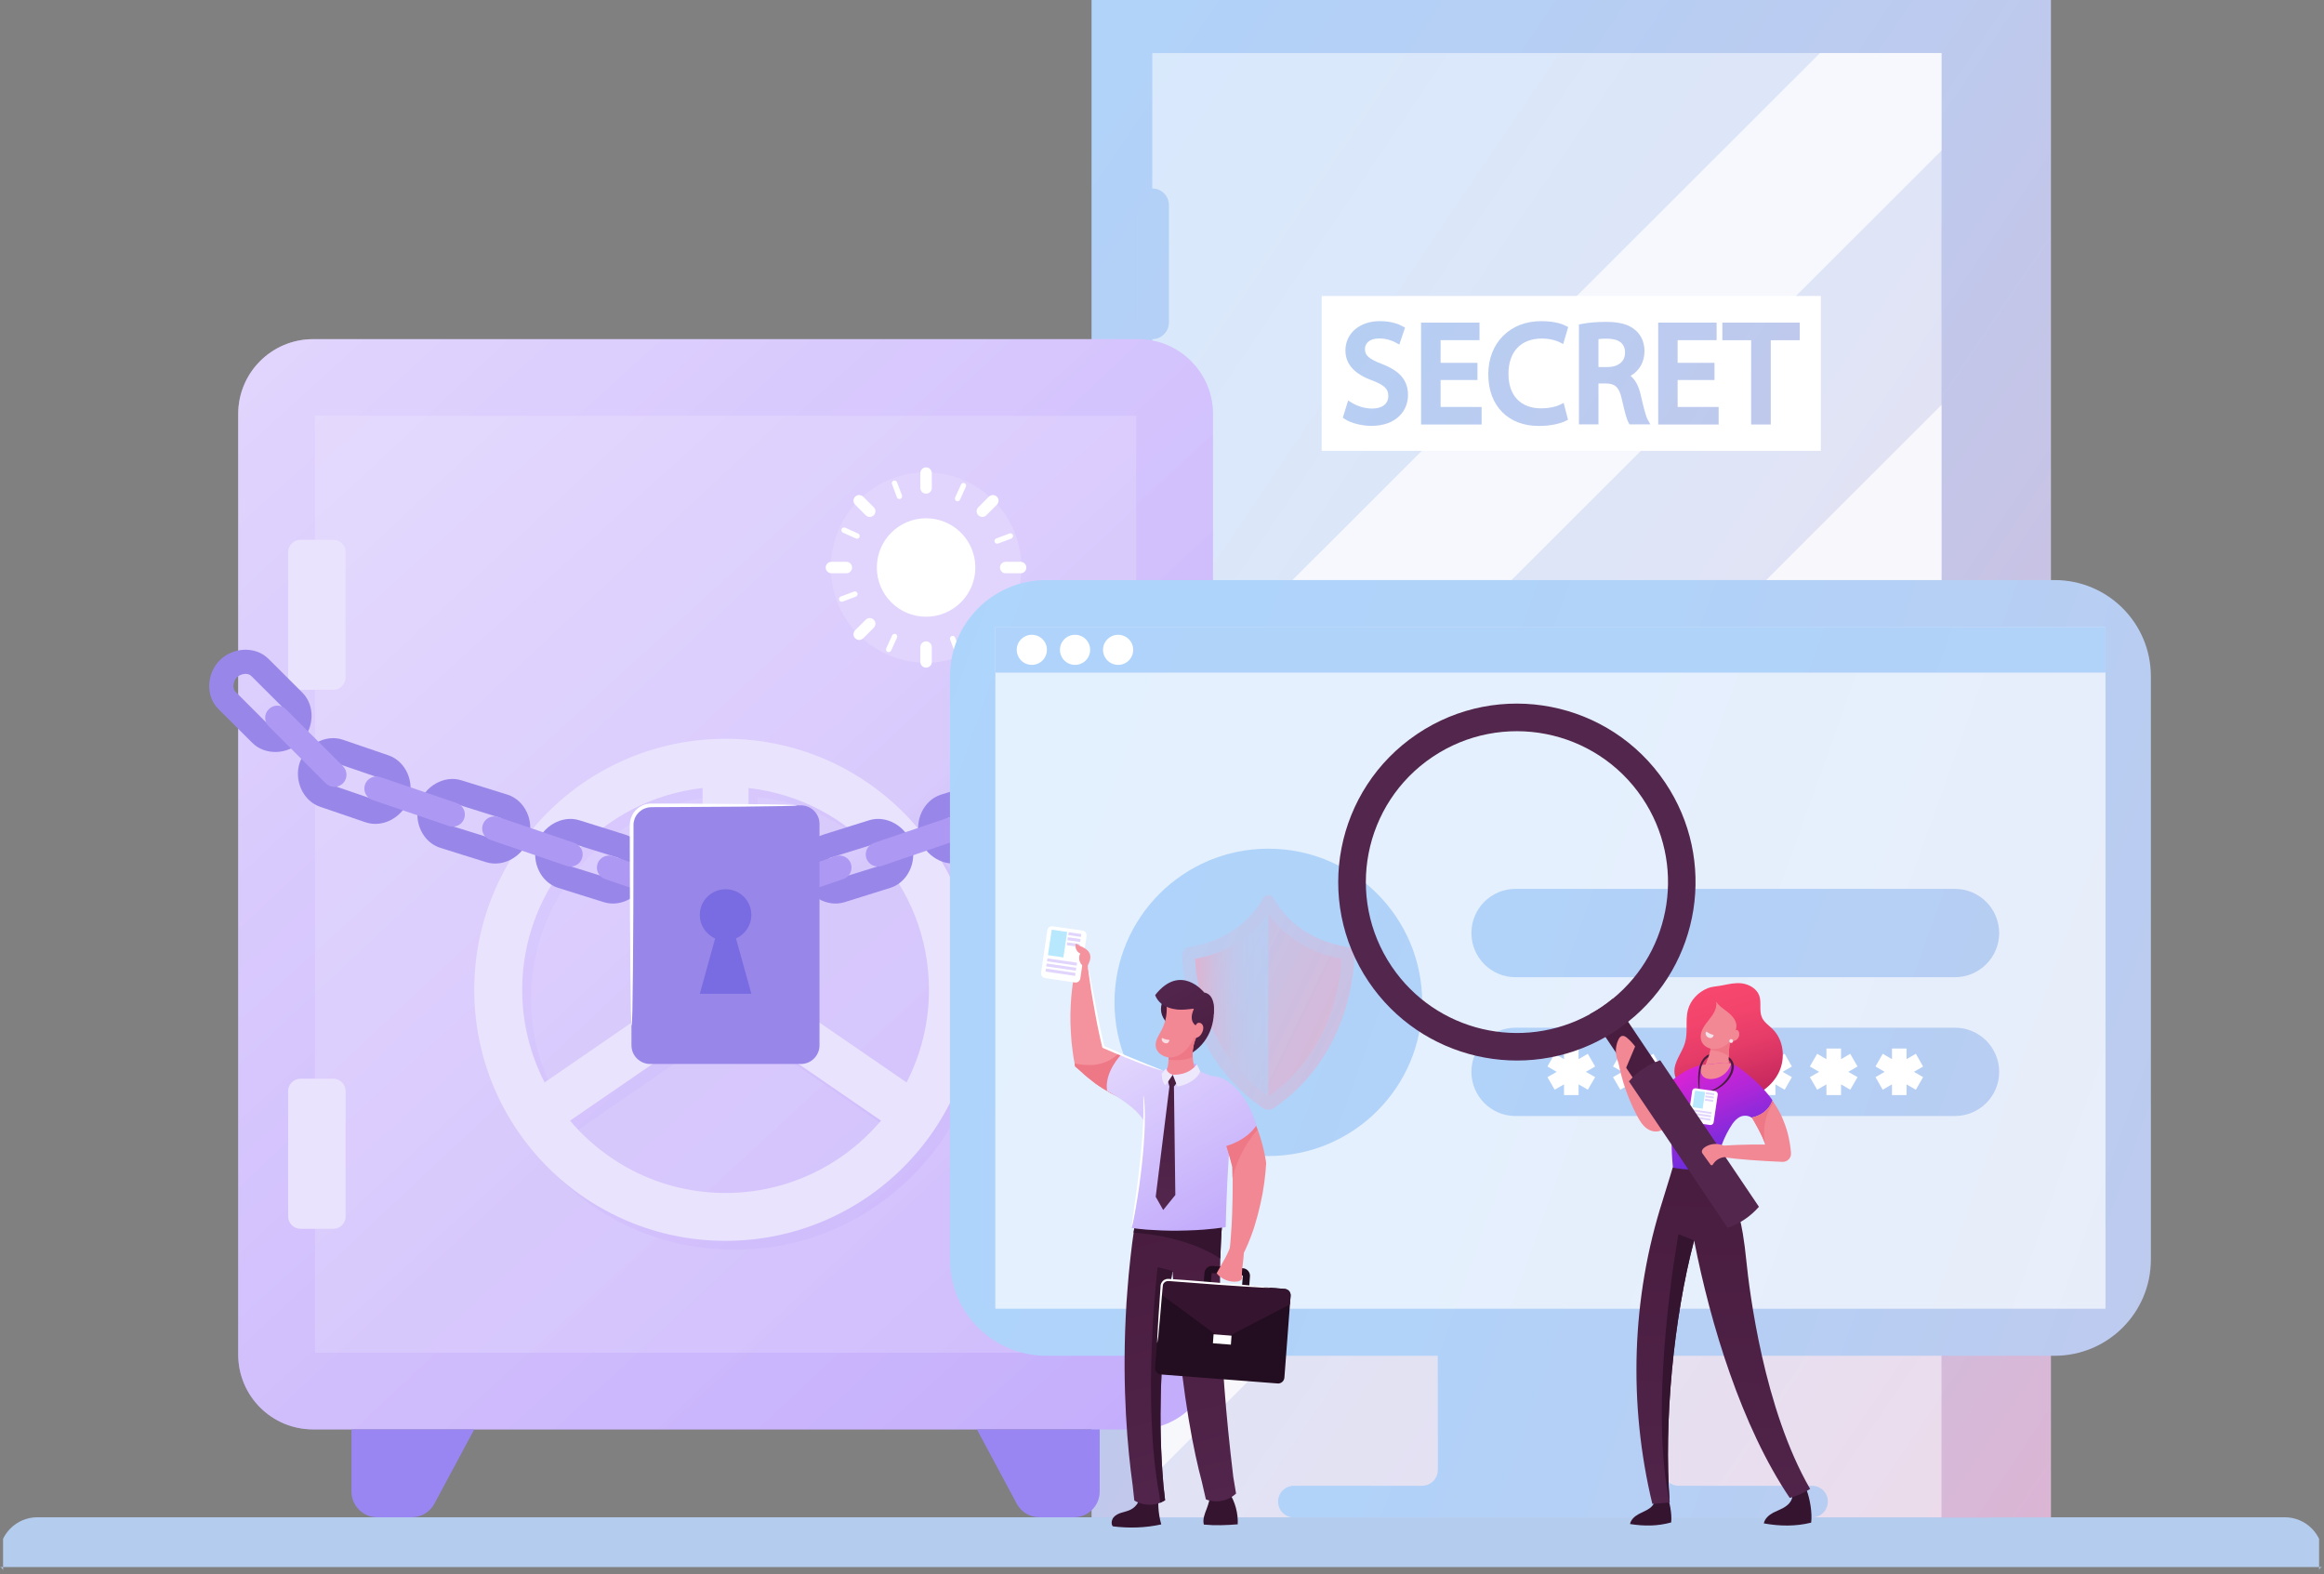 <?xml version="1.0" encoding="UTF-8"?> <svg xmlns="http://www.w3.org/2000/svg" xmlns:xlink="http://www.w3.org/1999/xlink" width="251" height="170" viewBox="0 0 251 170" fill="none"><rect x="0" y="0" width="251" height="170" fill="#808080" stroke="none"/><desc> Created with Pixso. </desc><defs><clipPath id="clip0_1108"><rect id="6" rx="-0.406" width="250.141" height="169.739" transform="translate(0.331 -0.515)" fill="white" fill-opacity="0"></rect></clipPath><linearGradient id="paint_linear_0_1112_0" x1="299.155" y1="169.136" x2="38.262" y2="-7.547" gradientUnits="userSpaceOnUse"><stop stop-color="#F9A0BA"></stop><stop offset="0.107" stop-color="#E9ABC8"></stop><stop offset="0.318" stop-color="#CFBEDF"></stop><stop offset="0.534" stop-color="#BCCBEF"></stop><stop offset="0.757" stop-color="#B1D2F9"></stop><stop offset="1" stop-color="#ADD5FC"></stop></linearGradient><linearGradient id="paint_linear_0_1113_0" x1="311.01" y1="151.666" x2="50.117" y2="-25.001" gradientUnits="userSpaceOnUse"><stop stop-color="#F9A0BA"></stop><stop offset="0.107" stop-color="#E9ABC8"></stop><stop offset="0.318" stop-color="#CFBEDF"></stop><stop offset="0.534" stop-color="#BCCBEF"></stop><stop offset="0.757" stop-color="#B1D2F9"></stop><stop offset="1" stop-color="#ADD5FC"></stop></linearGradient><linearGradient id="paint_linear_0_1117_0" x1="309.538" y1="153.843" x2="48.646" y2="-22.84" gradientUnits="userSpaceOnUse"><stop stop-color="#F9A0BA"></stop><stop offset="0.107" stop-color="#E9ABC8"></stop><stop offset="0.318" stop-color="#CFBEDF"></stop><stop offset="0.534" stop-color="#BCCBEF"></stop><stop offset="0.757" stop-color="#B1D2F9"></stop><stop offset="1" stop-color="#ADD5FC"></stop></linearGradient><linearGradient id="paint_linear_0_1118_0" x1="309.538" y1="153.843" x2="48.646" y2="-22.84" gradientUnits="userSpaceOnUse"><stop stop-color="#F9A0BA"></stop><stop offset="0.107" stop-color="#E9ABC8"></stop><stop offset="0.318" stop-color="#CFBEDF"></stop><stop offset="0.534" stop-color="#BCCBEF"></stop><stop offset="0.757" stop-color="#B1D2F9"></stop><stop offset="1" stop-color="#ADD5FC"></stop></linearGradient><linearGradient id="paint_linear_0_1123_0" x1="306.48" y1="143.187" x2="51.759" y2="-22.663" gradientUnits="userSpaceOnUse"><stop stop-color="#F9A0BA"></stop><stop offset="0.107" stop-color="#E9ABC8"></stop><stop offset="0.318" stop-color="#CFBEDF"></stop><stop offset="0.534" stop-color="#BCCBEF"></stop><stop offset="0.757" stop-color="#B1D2F9"></stop><stop offset="1" stop-color="#ADD5FC"></stop></linearGradient><linearGradient id="paint_linear_0_1124_0" x1="308.9" y1="139.48" x2="54.179" y2="-26.371" gradientUnits="userSpaceOnUse"><stop stop-color="#F9A0BA"></stop><stop offset="0.107" stop-color="#E9ABC8"></stop><stop offset="0.318" stop-color="#CFBEDF"></stop><stop offset="0.534" stop-color="#BCCBEF"></stop><stop offset="0.757" stop-color="#B1D2F9"></stop><stop offset="1" stop-color="#ADD5FC"></stop></linearGradient><linearGradient id="paint_linear_0_1125_0" x1="311.801" y1="135.035" x2="57.08" y2="-30.815" gradientUnits="userSpaceOnUse"><stop stop-color="#F9A0BA"></stop><stop offset="0.107" stop-color="#E9ABC8"></stop><stop offset="0.318" stop-color="#CFBEDF"></stop><stop offset="0.534" stop-color="#BCCBEF"></stop><stop offset="0.757" stop-color="#B1D2F9"></stop><stop offset="1" stop-color="#ADD5FC"></stop></linearGradient><linearGradient id="paint_linear_0_1126_0" x1="313.776" y1="132.011" x2="59.055" y2="-33.839" gradientUnits="userSpaceOnUse"><stop stop-color="#F9A0BA"></stop><stop offset="0.107" stop-color="#E9ABC8"></stop><stop offset="0.318" stop-color="#CFBEDF"></stop><stop offset="0.534" stop-color="#BCCBEF"></stop><stop offset="0.757" stop-color="#B1D2F9"></stop><stop offset="1" stop-color="#ADD5FC"></stop></linearGradient><linearGradient id="paint_linear_0_1127_0" x1="316.538" y1="127.781" x2="61.817" y2="-38.07" gradientUnits="userSpaceOnUse"><stop stop-color="#F9A0BA"></stop><stop offset="0.107" stop-color="#E9ABC8"></stop><stop offset="0.318" stop-color="#CFBEDF"></stop><stop offset="0.534" stop-color="#BCCBEF"></stop><stop offset="0.757" stop-color="#B1D2F9"></stop><stop offset="1" stop-color="#ADD5FC"></stop></linearGradient><linearGradient id="paint_linear_0_1128_0" x1="319.375" y1="123.434" x2="64.653" y2="-42.416" gradientUnits="userSpaceOnUse"><stop stop-color="#F9A0BA"></stop><stop offset="0.107" stop-color="#E9ABC8"></stop><stop offset="0.318" stop-color="#CFBEDF"></stop><stop offset="0.534" stop-color="#BCCBEF"></stop><stop offset="0.757" stop-color="#B1D2F9"></stop><stop offset="1" stop-color="#ADD5FC"></stop></linearGradient><linearGradient id="paint_linear_0_1129_0" x1="273.712" y1="122.842" x2="101.574" y2="5.506" gradientUnits="userSpaceOnUse"><stop stop-color="#F9A0BA"></stop><stop offset="0.107" stop-color="#E9ABC8"></stop><stop offset="0.318" stop-color="#CFBEDF"></stop><stop offset="0.534" stop-color="#BCCBEF"></stop><stop offset="0.757" stop-color="#B1D2F9"></stop><stop offset="1" stop-color="#ADD5FC"></stop></linearGradient><linearGradient id="paint_linear_0_1130_0" x1="273.712" y1="122.842" x2="101.574" y2="5.506" gradientUnits="userSpaceOnUse"><stop stop-color="#F9A0BA"></stop><stop offset="0.107" stop-color="#E9ABC8"></stop><stop offset="0.318" stop-color="#CFBEDF"></stop><stop offset="0.534" stop-color="#BCCBEF"></stop><stop offset="0.757" stop-color="#B1D2F9"></stop><stop offset="1" stop-color="#ADD5FC"></stop></linearGradient><linearGradient id="paint_linear_0_1132_0" x1="257.154" y1="230.997" x2="-3.738" y2="54.314" gradientUnits="userSpaceOnUse"><stop stop-color="#F9A0BA"></stop><stop offset="0.107" stop-color="#E9ABC8"></stop><stop offset="0.318" stop-color="#CFBEDF"></stop><stop offset="0.534" stop-color="#BCCBEF"></stop><stop offset="0.757" stop-color="#B1D2F9"></stop><stop offset="1" stop-color="#ADD5FC"></stop></linearGradient><linearGradient id="paint_linear_0_1133_0" x1="257.154" y1="230.997" x2="-3.738" y2="54.314" gradientUnits="userSpaceOnUse"><stop stop-color="#F9A0BA"></stop><stop offset="0.107" stop-color="#E9ABC8"></stop><stop offset="0.318" stop-color="#CFBEDF"></stop><stop offset="0.534" stop-color="#BCCBEF"></stop><stop offset="0.757" stop-color="#B1D2F9"></stop><stop offset="1" stop-color="#ADD5FC"></stop></linearGradient><linearGradient id="paint_linear_0_1137_0" x1="135.275" y1="158.082" x2="25.933" y2="37.831" gradientUnits="userSpaceOnUse"><stop stop-color="#C3ACFC"></stop><stop offset="1" stop-color="#E1D5FD"></stop></linearGradient><linearGradient id="paint_linear_0_1138_0" x1="131.005" y1="151.601" x2="26.555" y2="40.272" gradientUnits="userSpaceOnUse"><stop stop-color="#C3ACFC"></stop><stop offset="1" stop-color="#E1D5FD"></stop></linearGradient><linearGradient id="paint_linear_0_1147_0" x1="122.844" y1="156.45" x2="21.536" y2="43.321" gradientUnits="userSpaceOnUse"><stop stop-color="#C3ACFC"></stop><stop offset="1" stop-color="#E1D5FD"></stop></linearGradient><linearGradient id="paint_linear_0_1207_0" x1="385.814" y1="227.832" x2="75.424" y2="116.442" gradientUnits="userSpaceOnUse"><stop stop-color="#F9A0BA"></stop><stop offset="0.107" stop-color="#E9ABC8"></stop><stop offset="0.318" stop-color="#CFBEDF"></stop><stop offset="0.534" stop-color="#BCCBEF"></stop><stop offset="0.757" stop-color="#B1D2F9"></stop><stop offset="1" stop-color="#ADD5FC"></stop></linearGradient><linearGradient id="paint_linear_0_1208_0" x1="389.108" y1="218.678" x2="78.718" y2="107.287" gradientUnits="userSpaceOnUse"><stop stop-color="#F9A0BA"></stop><stop offset="0.107" stop-color="#E9ABC8"></stop><stop offset="0.318" stop-color="#CFBEDF"></stop><stop offset="0.534" stop-color="#BCCBEF"></stop><stop offset="0.757" stop-color="#B1D2F9"></stop><stop offset="1" stop-color="#ADD5FC"></stop></linearGradient><linearGradient id="paint_linear_0_1209_0" x1="393.687" y1="185.721" x2="91.896" y2="77.415" gradientUnits="userSpaceOnUse"><stop stop-color="#F9A0BA"></stop><stop offset="0.107" stop-color="#E9ABC8"></stop><stop offset="0.318" stop-color="#CFBEDF"></stop><stop offset="0.534" stop-color="#BCCBEF"></stop><stop offset="0.757" stop-color="#B1D2F9"></stop><stop offset="1" stop-color="#ADD5FC"></stop></linearGradient><linearGradient id="paint_linear_0_1211_0" x1="432.741" y1="188.797" x2="81.385" y2="62.704" gradientUnits="userSpaceOnUse"><stop stop-color="#F9A0BA"></stop><stop offset="0.107" stop-color="#E9ABC8"></stop><stop offset="0.318" stop-color="#CFBEDF"></stop><stop offset="0.534" stop-color="#BCCBEF"></stop><stop offset="0.757" stop-color="#B1D2F9"></stop><stop offset="1" stop-color="#ADD5FC"></stop></linearGradient><linearGradient id="paint_linear_0_1212_0" x1="427.963" y1="202.076" x2="76.608" y2="75.981" gradientUnits="userSpaceOnUse"><stop stop-color="#F9A0BA"></stop><stop offset="0.107" stop-color="#E9ABC8"></stop><stop offset="0.318" stop-color="#CFBEDF"></stop><stop offset="0.534" stop-color="#BCCBEF"></stop><stop offset="0.757" stop-color="#B1D2F9"></stop><stop offset="1" stop-color="#ADD5FC"></stop></linearGradient><linearGradient id="paint_linear_0_1220_0" x1="424.586" y1="211.463" x2="73.23" y2="85.37" gradientUnits="userSpaceOnUse"><stop stop-color="#F9A0BA"></stop><stop offset="0.107" stop-color="#E9ABC8"></stop><stop offset="0.318" stop-color="#CFBEDF"></stop><stop offset="0.534" stop-color="#BCCBEF"></stop><stop offset="0.757" stop-color="#B1D2F9"></stop><stop offset="1" stop-color="#ADD5FC"></stop></linearGradient><linearGradient id="paint_linear_0_1221_0" x1="153.446" y1="116.217" x2="91.923" y2="86.516" gradientUnits="userSpaceOnUse"><stop stop-color="#F9A0BA"></stop><stop offset="0.107" stop-color="#E9ABC8"></stop><stop offset="0.318" stop-color="#CFBEDF"></stop><stop offset="0.534" stop-color="#BCCBEF"></stop><stop offset="0.757" stop-color="#B1D2F9"></stop><stop offset="1" stop-color="#ADD5FC"></stop></linearGradient><linearGradient id="paint_linear_0_1222_0" x1="153.344" y1="116.429" x2="91.821" y2="86.727" gradientUnits="userSpaceOnUse"><stop stop-color="#F9A0BA"></stop><stop offset="0.107" stop-color="#E9ABC8"></stop><stop offset="0.318" stop-color="#CFBEDF"></stop><stop offset="0.534" stop-color="#BCCBEF"></stop><stop offset="0.757" stop-color="#B1D2F9"></stop><stop offset="1" stop-color="#ADD5FC"></stop></linearGradient><linearGradient id="paint_linear_0_1223_0" x1="129.076" y1="108.536" x2="136.996" y2="108.536" gradientUnits="userSpaceOnUse"><stop stop-color="#F9A0BA"></stop><stop offset="0.107" stop-color="#E9ABC8"></stop><stop offset="0.318" stop-color="#CFBEDF"></stop><stop offset="0.534" stop-color="#BCCBEF"></stop><stop offset="0.757" stop-color="#B1D2F9"></stop><stop offset="1" stop-color="#ADD5FC"></stop></linearGradient><linearGradient id="paint_linear_0_1224_0" x1="1157.841" y1="425.616" x2="-52.138" y2="-8.627" gradientUnits="userSpaceOnUse"><stop stop-color="#F9A0BA"></stop><stop offset="0.107" stop-color="#E9ABC8"></stop><stop offset="0.318" stop-color="#CFBEDF"></stop><stop offset="0.534" stop-color="#BCCBEF"></stop><stop offset="0.757" stop-color="#B1D2F9"></stop><stop offset="1" stop-color="#ADD5FC"></stop></linearGradient><linearGradient id="paint_linear_0_1225_0" x1="1157.841" y1="425.616" x2="-52.138" y2="-8.627" gradientUnits="userSpaceOnUse"><stop stop-color="#F9A0BA"></stop><stop offset="0.107" stop-color="#E9ABC8"></stop><stop offset="0.318" stop-color="#CFBEDF"></stop><stop offset="0.534" stop-color="#BCCBEF"></stop><stop offset="0.757" stop-color="#B1D2F9"></stop><stop offset="1" stop-color="#ADD5FC"></stop></linearGradient><linearGradient id="paint_linear_0_1232_0" x1="187.865" y1="118.621" x2="184.466" y2="106.992" gradientUnits="userSpaceOnUse"><stop stop-color="#C2255D"></stop><stop offset="0.115" stop-color="#CC2C60"></stop><stop offset="0.44" stop-color="#E43B68"></stop><stop offset="0.743" stop-color="#F2446C"></stop><stop offset="1" stop-color="#F7476E"></stop></linearGradient><linearGradient id="paint_linear_0_1233_0" x1="185.773" y1="125.514" x2="181.363" y2="116.118" gradientUnits="userSpaceOnUse"><stop stop-color="#632DDE"></stop><stop offset="0.187" stop-color="#7E2BDC"></stop><stop offset="0.557" stop-color="#AE27D8"></stop><stop offset="0.84" stop-color="#CC24D6"></stop><stop offset="1" stop-color="#D723D5"></stop></linearGradient><linearGradient id="paint_linear_0_1236_0" x1="186.633" y1="127.429" x2="185.816" y2="170.476" gradientUnits="userSpaceOnUse"><stop stop-color="#491D3F"></stop><stop offset="0.677" stop-color="#4F2248"></stop><stop offset="1" stop-color="#53264E"></stop></linearGradient><linearGradient id="paint_linear_0_1239_0" x1="187.125" y1="124.945" x2="182.788" y2="114.815" gradientUnits="userSpaceOnUse"><stop stop-color="#632DDE"></stop><stop offset="0.187" stop-color="#7E2BDC"></stop><stop offset="0.557" stop-color="#AE27D8"></stop><stop offset="0.84" stop-color="#CC24D6"></stop><stop offset="1" stop-color="#D723D5"></stop></linearGradient><linearGradient id="paint_linear_0_1269_0" x1="130.892" y1="112.97" x2="126.529" y2="105.126" gradientUnits="userSpaceOnUse"><stop stop-color="#491D3F"></stop><stop offset="0.394" stop-color="#4E2247"></stop><stop offset="1" stop-color="#53264E"></stop></linearGradient><linearGradient id="paint_linear_0_1272_0" x1="123.881" y1="132.063" x2="132.149" y2="164.875" gradientUnits="userSpaceOnUse"><stop stop-color="#491D3F"></stop><stop offset="0.677" stop-color="#4F2248"></stop><stop offset="1" stop-color="#53264E"></stop></linearGradient><linearGradient id="paint_linear_0_1276_0" x1="131.778" y1="132.12" x2="121.414" y2="114.173" gradientUnits="userSpaceOnUse"><stop stop-color="#C3ACFC"></stop><stop offset="1" stop-color="#E1D5FD"></stop></linearGradient><linearGradient id="paint_linear_0_1281_0" x1="126.969" y1="115.727" x2="125.741" y2="130.898" gradientUnits="userSpaceOnUse"><stop stop-color="#491D3F"></stop><stop offset="1" stop-color="#53264E"></stop></linearGradient><linearGradient id="paint_linear_0_1284_0" x1="130.75" y1="112.9" x2="126.61" y2="105.459" gradientUnits="userSpaceOnUse"><stop stop-color="#491D3F"></stop><stop offset="0.394" stop-color="#4E2247"></stop><stop offset="1" stop-color="#53264E"></stop></linearGradient><linearGradient id="paint_linear_0_1288_0" x1="137.725" y1="129.151" x2="126.81" y2="110.377" gradientUnits="userSpaceOnUse"><stop stop-color="#C3ACFC"></stop><stop offset="1" stop-color="#E1D5FD"></stop></linearGradient></defs><rect id="6" rx="-0.406" width="250.141" height="169.739" transform="translate(0.331 -0.515)" fill="#FFFFFF" fill-opacity="0"></rect><g clip-path="url(#clip0_1108)"><path id="Vector" d="M250.87 169.63L-0.08 169.63L-0.08 167.97C-0.08 165.7 1.76 163.85 4.04 163.85L246.76 163.85C249.03 163.85 250.88 165.69 250.88 167.97L250.88 169.63L250.87 169.63Z" fill="#B4CCEE" fill-opacity="1" fill-rule="nonzero"></path><path id="Vector" d="M117.89 -0.93L221.51 -0.93L221.51 163.86L117.89 163.86L117.89 -0.93Z" fill="url(#paint_linear_0_1112_0)" fill-opacity="1" fill-rule="evenodd"></path><path id="Vector" d="M209.69 5.73L214.95 5.73L214.95 163.88L209.69 163.88L209.69 5.73Z" fill="url(#paint_linear_0_1113_0)" fill-opacity="1" fill-rule="evenodd"></path><g opacity="0.5"><path id="Vector" d="M124.45 5.73L209.69 5.73L209.69 163.86L124.45 163.86L124.45 5.73Z" fill="#FFFFFF" fill-opacity="1" fill-rule="evenodd"></path></g><path id="Vector" d="M124.45 20.36C123.46 20.36 122.65 21.16 122.65 22.15L122.65 34.83C122.65 35.81 123.46 36.62 124.45 36.62C125.43 36.62 126.24 35.81 126.24 34.83L126.24 22.15C126.24 21.16 125.44 20.36 124.45 20.36Z" fill="url(#paint_linear_0_1117_0)" fill-opacity="1" fill-rule="nonzero"></path><g opacity="0.35"><path id="Vector" d="M124.45 20.36C123.46 20.36 122.65 21.16 122.65 22.15L122.65 34.83C122.65 35.81 123.46 36.62 124.45 36.62C125.43 36.62 126.24 35.81 126.24 34.83L126.24 22.15C126.24 21.16 125.44 20.36 124.45 20.36Z" fill="url(#paint_linear_0_1118_0)" fill-opacity="1" fill-rule="nonzero"></path></g><g opacity="0.73"><path id="Vector" d="M209.69 5.73L209.69 16.26L124.45 101.39L124.45 77.76L196.57 5.73L209.69 5.73Z" fill="#FFFFFF" fill-opacity="1" fill-rule="nonzero"></path></g><g opacity="0.73"><path id="Vector" d="M209.69 43.73L209.69 74.37L124.45 159.5L124.45 128.86L209.69 43.73Z" fill="#FFFFFF" fill-opacity="1" fill-rule="nonzero"></path></g><path id="Vector" d="M142.75 31.96L196.66 31.96L196.66 48.69L142.75 48.69L142.75 31.96Z" fill="#FFFFFF" fill-opacity="1" fill-rule="evenodd"></path><path id="Vector" d="M149.21 39.29C147.69 38.7 147.42 38.3 147.42 37.68C147.42 37.16 147.82 36.55 148.96 36.55C149.75 36.55 150.35 36.79 150.72 36.98L151.13 37.21L151.75 35.38L151.47 35.23C151.11 35.02 150.3 34.68 149.02 34.68C147.96 34.68 147.04 34.99 146.36 35.56C145.69 36.13 145.31 36.94 145.31 37.84C145.31 39.33 146.28 40.4 148.27 41.11C149.67 41.65 149.94 42.11 149.94 42.77C149.94 43.61 149.29 44.12 148.19 44.12C147.46 44.12 146.65 43.89 146.03 43.51L145.6 43.25L145.03 45.11L145.27 45.27C145.91 45.69 147.07 45.99 148.1 45.99C150.85 45.99 152.07 44.32 152.07 42.66C152.07 40.66 150.62 39.84 149.21 39.29Z" fill="url(#paint_linear_0_1123_0)" fill-opacity="1" fill-rule="nonzero"></path><path id="Vector" d="M155.59 41.04L159.57 41.04L159.57 39.18L155.59 39.18L155.59 36.73L159.79 36.73L159.79 34.84L153.48 34.84L153.48 45.84L160.02 45.84L160.02 43.95L155.59 43.95L155.59 41.04Z" fill="url(#paint_linear_0_1124_0)" fill-opacity="1" fill-rule="nonzero"></path><path id="Vector" d="M166.52 36.56C167.47 36.56 168.12 36.8 168.41 36.94L168.83 37.15L169.37 35.32L169.08 35.17C168.79 35.02 167.96 34.68 166.47 34.68C164.8 34.68 163.38 35.23 162.34 36.27C161.29 37.32 160.74 38.76 160.74 40.43C160.74 43.81 162.88 46 166.19 46C167.53 46 168.56 45.72 169.07 45.47L169.35 45.33L168.88 43.51L168.45 43.72C167.96 43.96 167.2 44.1 166.46 44.1C164.24 44.1 162.92 42.72 162.92 40.39C162.91 37.99 164.26 36.56 166.52 36.56Z" fill="url(#paint_linear_0_1125_0)" fill-opacity="1" fill-rule="nonzero"></path><path id="Vector" d="M177.18 42.55C176.97 41.66 176.61 41.01 176.11 40.59C177.07 40.03 177.61 39.08 177.61 37.92C177.61 37.02 177.28 36.22 176.67 35.69C175.96 35.05 174.97 34.76 173.45 34.76C172.49 34.76 171.51 34.84 170.84 34.98L170.53 35.04L170.53 45.83L172.64 45.83L172.64 41.41L173.48 41.41C174.36 41.44 174.86 41.72 175.16 43.09C175.5 44.62 175.71 45.33 175.88 45.63L175.99 45.83L178.24 45.83L177.93 45.26C177.74 44.9 177.47 43.83 177.18 42.55ZM175.51 38.08C175.51 39.04 174.78 39.64 173.59 39.64L172.64 39.64L172.64 36.62C172.85 36.59 173.16 36.57 173.55 36.57C174.85 36.58 175.51 37.09 175.51 38.08Z" fill="url(#paint_linear_0_1126_0)" fill-opacity="1" fill-rule="nonzero"></path><path id="Vector" d="M181.19 41.04L185.17 41.04L185.17 39.18L181.19 39.18L181.19 36.73L185.4 36.73L185.4 34.84L179.09 34.84L179.09 45.84L185.62 45.84L185.62 43.95L181.19 43.95L181.19 41.04Z" fill="url(#paint_linear_0_1127_0)" fill-opacity="1" fill-rule="nonzero"></path><path id="Vector" d="M186.02 34.84L186.02 36.74L189.13 36.74L189.13 45.84L191.25 45.84L191.25 36.74L194.38 36.74L194.38 34.84L186.02 34.84Z" fill="url(#paint_linear_0_1128_0)" fill-opacity="1" fill-rule="nonzero"></path><g opacity="0.5"><path id="Vector" d="M205.99 74.2C205.99 76.2 204.36 77.83 202.35 77.83C200.34 77.83 198.72 76.2 198.72 74.2C198.72 72.19 200.34 70.57 202.35 70.57C204.36 70.57 205.99 72.19 205.99 74.2Z" fill="url(#paint_linear_0_1129_0)" fill-opacity="1" fill-rule="evenodd"></path></g><g opacity="0.35"><path id="Vector" d="M205.99 74.2C205.99 76.2 204.36 77.83 202.35 77.83C200.34 77.83 198.72 76.2 198.72 74.2C198.72 72.19 200.34 70.57 202.35 70.57C204.36 70.57 205.99 72.19 205.99 74.2Z" fill="url(#paint_linear_0_1130_0)" fill-opacity="1" fill-rule="evenodd"></path></g><path id="Vector" d="M124.45 132.99C123.46 132.99 122.65 133.8 122.65 134.78L122.65 147.46C122.65 148.45 123.46 149.25 124.45 149.25C125.43 149.25 126.24 148.45 126.24 147.46L126.24 134.78C126.24 133.8 125.44 132.99 124.45 132.99Z" fill="url(#paint_linear_0_1132_0)" fill-opacity="1" fill-rule="nonzero"></path><g opacity="0.35"><path id="Vector" d="M124.45 132.99C123.46 132.99 122.65 133.8 122.65 134.78L122.65 147.46C122.65 148.45 123.46 149.25 124.45 149.25C125.43 149.25 126.24 148.45 126.24 147.46L126.24 134.78C126.24 133.8 125.44 132.99 124.45 132.99Z" fill="url(#paint_linear_0_1133_0)" fill-opacity="1" fill-rule="nonzero"></path></g><path id="Vector" d="M33.81 36.63L122.91 36.63C127.37 36.63 131 40.24 131 44.7L131 146.29C131 150.75 127.38 154.36 122.91 154.36L33.81 154.36C29.35 154.36 25.73 150.75 25.73 146.29L25.73 44.7C25.73 40.24 29.35 36.63 33.81 36.63Z" fill="url(#paint_linear_0_1137_0)" fill-opacity="1" fill-rule="nonzero"></path><g opacity="0.5"><path id="Vector" d="M25.73 44.69L25.73 146.28C25.73 150.74 29.34 154.36 33.81 154.36L122.91 154.36C127.37 154.36 131 150.75 131 146.28L131 44.69C131 40.24 127.38 36.62 122.91 36.62L33.81 36.62C29.35 36.63 25.73 40.24 25.73 44.69Z" fill="url(#paint_linear_0_1138_0)" fill-opacity="1" fill-rule="nonzero"></path></g><g opacity="0.16"><path id="Vector" d="M34.02 44.9L122.71 44.9L122.71 146.08L34.02 146.08L34.02 44.9Z" fill="#FFFFFF" fill-opacity="1" fill-rule="evenodd"></path></g><path id="Vector" d="M51.22 154.36L46.92 162.38C46.44 163.29 45.5 163.85 44.47 163.85L40.74 163.85C39.21 163.85 37.96 162.61 37.96 161.07L37.96 154.36L51.22 154.36Z" fill="#9986F3" fill-opacity="1" fill-rule="nonzero"></path><path id="Vector" d="M118.77 161.07C118.77 162.61 117.53 163.85 115.99 163.85L112.26 163.85C111.23 163.85 110.29 163.29 109.81 162.38L105.51 154.36L118.77 154.36L118.77 161.07Z" fill="#9986F3" fill-opacity="1" fill-rule="nonzero"></path><path id="Vector" d="M36 58.29L32.46 58.29C31.72 58.29 31.12 58.88 31.12 59.62L31.12 73.16C31.12 73.9 31.72 74.49 32.46 74.49L36 74.49C36.74 74.49 37.33 73.9 37.33 73.16L37.33 59.62C37.33 58.88 36.73 58.29 36 58.29Z" fill="#E9E3FD" fill-opacity="1" fill-rule="nonzero"></path><path id="Vector" d="M36 116.49L32.46 116.49C31.72 116.49 31.12 117.09 31.12 117.83L31.12 131.36C31.12 132.1 31.72 132.7 32.46 132.7L36 132.7C36.74 132.7 37.33 132.1 37.33 131.36L37.33 117.83C37.33 117.09 36.73 116.49 36 116.49Z" fill="#E9E3FD" fill-opacity="1" fill-rule="nonzero"></path><g opacity="0.5"><path id="Vector" d="M52.18 107.85C52.18 122.82 64.33 134.96 79.32 134.96C94.31 134.96 106.46 122.82 106.46 107.85C106.46 92.87 94.31 80.74 79.32 80.74C64.33 80.74 52.18 92.87 52.18 107.85ZM76.83 86.05L76.83 104.4C75.9 105.08 75.25 106.11 75.1 107.31L59.77 117.84C58.23 114.84 57.35 111.45 57.35 107.85C57.35 96.59 65.89 87.29 76.83 86.05ZM101.29 107.85C101.29 111.44 100.42 114.84 98.87 117.84L83.54 107.31C83.39 106.12 82.74 105.08 81.81 104.41L81.81 86.06C92.75 87.29 101.29 96.59 101.29 107.85ZM62.53 121.97L77.49 111.68C78.04 111.95 78.66 112.1 79.32 112.1C79.98 112.1 80.6 111.95 81.15 111.68L96.11 121.97C92.08 126.75 86.04 129.79 79.32 129.79C72.59 129.79 66.56 126.75 62.53 121.97Z" fill="url(#paint_linear_0_1147_0)" fill-opacity="1" fill-rule="nonzero"></path></g><path id="Vector" d="M51.22 106.89C51.22 121.87 63.38 134 78.36 134C93.36 134 105.51 121.86 105.51 106.89C105.51 91.92 93.35 79.78 78.36 79.78C63.37 79.78 51.22 91.92 51.22 106.89ZM75.88 85.1L75.88 103.45C74.95 104.12 74.3 105.15 74.15 106.35L58.82 116.89C57.28 113.89 56.4 110.49 56.4 106.89C56.4 95.64 64.93 86.33 75.88 85.1ZM100.33 106.89C100.33 110.49 99.46 113.89 97.91 116.89L82.58 106.35C82.43 105.16 81.78 104.12 80.85 103.45L80.85 85.1C91.79 86.33 100.33 95.64 100.33 106.89ZM61.57 121.02L76.54 110.73C77.09 110.99 77.71 111.14 78.36 111.14C79.02 111.14 79.64 110.99 80.19 110.73L95.15 121.02C91.12 125.79 85.09 128.83 78.36 128.83C71.63 128.83 65.6 125.79 61.57 121.02Z" fill="#E9E3FD" fill-opacity="1" fill-rule="nonzero"></path><path id="Vector" d="M110.31 61.29C110.31 66.97 105.7 71.57 100.02 71.57C94.33 71.57 89.73 66.97 89.73 61.29C89.73 55.61 94.33 51.01 100.02 51.01C105.7 51.01 110.31 55.61 110.31 61.29Z" fill="#E1D5FD" fill-opacity="1" fill-rule="evenodd"></path><path id="Vector" d="M105.34 61.29C105.34 64.22 102.96 66.6 100.02 66.6C97.08 66.6 94.7 64.22 94.7 61.29C94.7 58.35 97.08 55.97 100.02 55.97C102.96 55.97 105.34 58.35 105.34 61.29Z" fill="#FFFFFF" fill-opacity="1" fill-rule="evenodd"></path><path id="Vector" d="M100.02 50.47C99.68 50.47 99.4 50.75 99.4 51.09L99.4 52.7C99.4 53.04 99.68 53.31 100.02 53.31C100.36 53.31 100.64 53.04 100.64 52.7L100.64 51.09C100.63 50.75 100.36 50.47 100.02 50.47Z" fill="#FFFFFF" fill-opacity="1" fill-rule="nonzero"></path><path id="Vector" d="M100.02 69.26C99.68 69.26 99.4 69.54 99.4 69.88L99.4 71.48C99.4 71.82 99.68 72.1 100.02 72.1C100.36 72.1 100.64 71.82 100.64 71.48L100.64 69.88C100.63 69.54 100.36 69.26 100.02 69.26Z" fill="#FFFFFF" fill-opacity="1" fill-rule="nonzero"></path><path id="Vector" d="M110.23 60.67L108.62 60.67C108.28 60.67 108 60.95 108 61.29C108 61.63 108.28 61.91 108.62 61.91L110.23 61.91C110.57 61.91 110.85 61.63 110.85 61.29C110.84 60.95 110.57 60.67 110.23 60.67Z" fill="#FFFFFF" fill-opacity="1" fill-rule="nonzero"></path><path id="Vector" d="M92.03 61.29C92.03 60.95 91.75 60.67 91.41 60.67L89.8 60.67C89.46 60.67 89.18 60.95 89.18 61.29C89.18 61.63 89.46 61.91 89.8 61.91L91.41 61.91C91.76 61.9 92.03 61.63 92.03 61.29Z" fill="#FFFFFF" fill-opacity="1" fill-rule="nonzero"></path><path id="Vector" d="M106.53 55.64L107.67 54.5C107.91 54.26 107.91 53.87 107.67 53.64C107.43 53.4 107.05 53.4 106.8 53.64L105.66 54.78C105.42 55.02 105.42 55.41 105.66 55.64C105.91 55.88 106.29 55.88 106.53 55.64Z" fill="#FFFFFF" fill-opacity="1" fill-rule="nonzero"></path><path id="Vector" d="M93.5 66.93L92.36 68.06C92.12 68.3 92.12 68.69 92.36 68.93C92.6 69.17 92.99 69.17 93.23 68.93L94.37 67.79C94.61 67.55 94.61 67.16 94.37 66.93C94.13 66.68 93.74 66.68 93.5 66.93Z" fill="#FFFFFF" fill-opacity="1" fill-rule="nonzero"></path><path id="Vector" d="M106.53 66.93C106.29 66.68 105.9 66.68 105.66 66.93C105.42 67.17 105.42 67.56 105.66 67.79L106.8 68.93C107.05 69.17 107.44 69.17 107.67 68.93C107.91 68.69 107.91 68.3 107.67 68.06L106.53 66.93Z" fill="#FFFFFF" fill-opacity="1" fill-rule="nonzero"></path><path id="Vector" d="M93.5 55.64C93.74 55.88 94.13 55.88 94.37 55.64C94.61 55.4 94.61 55.01 94.37 54.78L93.23 53.64C92.99 53.4 92.59 53.4 92.36 53.64C92.12 53.88 92.12 54.27 92.36 54.5L93.5 55.64Z" fill="#FFFFFF" fill-opacity="1" fill-rule="nonzero"></path><path id="Vector" d="M104.18 52.18C104.14 52.16 104.1 52.15 104.06 52.15C103.94 52.15 103.84 52.22 103.79 52.33L103.16 53.72C103.13 53.79 103.12 53.87 103.15 53.94C103.18 54.02 103.23 54.07 103.3 54.11C103.34 54.12 103.38 54.13 103.42 54.13C103.54 54.13 103.64 54.06 103.69 53.95L104.32 52.56C104.35 52.49 104.36 52.41 104.33 52.34C104.3 52.27 104.25 52.21 104.18 52.18Z" fill="#FFFFFF" fill-opacity="1" fill-rule="nonzero"></path><path id="Vector" d="M96.74 68.47C96.7 68.45 96.66 68.45 96.62 68.45C96.5 68.45 96.4 68.52 96.35 68.62L95.72 70.01C95.69 70.08 95.68 70.17 95.71 70.23C95.74 70.31 95.79 70.36 95.86 70.4C95.9 70.41 95.94 70.42 95.98 70.42C96.1 70.42 96.2 70.35 96.25 70.25L96.88 68.85C96.95 68.71 96.88 68.54 96.74 68.47Z" fill="#FFFFFF" fill-opacity="1" fill-rule="nonzero"></path><path id="Vector" d="M108.99 65.06L107.6 64.42C107.56 64.41 107.52 64.4 107.48 64.4C107.36 64.4 107.26 64.47 107.21 64.57C107.14 64.72 107.21 64.89 107.35 64.96L108.75 65.59C108.79 65.61 108.83 65.61 108.87 65.61C108.98 65.61 109.09 65.55 109.14 65.44C109.2 65.29 109.14 65.12 108.99 65.06Z" fill="#FFFFFF" fill-opacity="1" fill-rule="nonzero"></path><path id="Vector" d="M91.04 57.52L92.44 58.15C92.47 58.17 92.51 58.18 92.56 58.18C92.67 58.18 92.77 58.11 92.82 58C92.89 57.86 92.82 57.69 92.68 57.62L91.28 56.98C91.24 56.97 91.21 56.96 91.16 56.96C91.05 56.96 90.94 57.03 90.9 57.14C90.83 57.28 90.9 57.45 91.04 57.52Z" fill="#FFFFFF" fill-opacity="1" fill-rule="nonzero"></path><path id="Vector" d="M107.42 58.52C107.47 58.63 107.57 58.71 107.69 58.71C107.73 58.71 107.76 58.7 107.79 58.7L109.23 58.16C109.38 58.11 109.45 57.93 109.4 57.78C109.35 57.67 109.25 57.59 109.13 57.59C109.09 57.59 109.06 57.6 109.03 57.61L107.6 58.15C107.44 58.21 107.37 58.37 107.42 58.52Z" fill="#FFFFFF" fill-opacity="1" fill-rule="nonzero"></path><path id="Vector" d="M92.6 64.27C92.63 64.2 92.64 64.12 92.61 64.05C92.56 63.94 92.46 63.87 92.34 63.87C92.3 63.87 92.27 63.87 92.24 63.88L90.81 64.42C90.65 64.47 90.58 64.64 90.63 64.79C90.68 64.91 90.78 64.98 90.9 64.98C90.94 64.98 90.97 64.97 91 64.97L92.44 64.43C92.51 64.4 92.57 64.34 92.6 64.27Z" fill="#FFFFFF" fill-opacity="1" fill-rule="nonzero"></path><path id="Vector" d="M103.16 68.85C103.11 68.74 103.01 68.67 102.89 68.67C102.85 68.67 102.82 68.67 102.79 68.68C102.64 68.73 102.56 68.91 102.62 69.06L103.15 70.49C103.2 70.6 103.3 70.68 103.42 70.68C103.46 70.68 103.49 70.67 103.52 70.66C103.6 70.63 103.65 70.58 103.69 70.51C103.72 70.44 103.72 70.36 103.69 70.29L103.16 68.85Z" fill="#FFFFFF" fill-opacity="1" fill-rule="nonzero"></path><path id="Vector" d="M96.88 52.08C96.83 51.97 96.73 51.89 96.61 51.89C96.57 51.89 96.54 51.9 96.51 51.9C96.43 51.94 96.38 51.99 96.34 52.06C96.31 52.12 96.31 52.21 96.34 52.27L96.87 53.71C96.92 53.82 97.02 53.89 97.14 53.89C97.18 53.89 97.21 53.89 97.24 53.88C97.39 53.83 97.47 53.65 97.42 53.5L96.88 52.08Z" fill="#FFFFFF" fill-opacity="1" fill-rule="nonzero"></path><path id="Vector" d="M32.52 80.07C31.11 81.48 28.66 81.63 27.25 80.22L23.58 76.56C22.17 75.15 22.32 72.71 23.74 71.3C25.15 69.89 27.59 69.74 29 71.15L32.67 74.81C34.07 76.23 33.93 78.66 32.52 80.07ZM25.58 73.15C25.2 73.53 25.05 74.32 25.43 74.7L29.1 78.37C29.49 78.75 30.27 78.61 30.66 78.21C31.04 77.83 31.19 77.05 30.81 76.66L27.14 73C26.75 72.61 25.98 72.76 25.58 73.15Z" fill="#9887E9" fill-opacity="1" fill-rule="nonzero"></path><path id="Vector" d="M44.14 86.35C43.49 88.24 41.36 89.44 39.48 88.8L34.56 87.12C32.68 86.47 31.73 84.21 32.38 82.33C33.03 80.45 35.16 79.24 37.05 79.89L41.96 81.57C43.85 82.22 44.79 84.47 44.14 86.35ZM34.87 83.18C34.68 83.7 34.9 84.46 35.42 84.64L40.33 86.32C40.85 86.5 41.48 86.02 41.67 85.51C41.85 84.99 41.63 84.23 41.11 84.05L36.2 82.37C35.68 82.19 35.05 82.66 34.87 83.18Z" fill="#9887E9" fill-opacity="1" fill-rule="nonzero"></path><path id="Vector" d="M57.1 90.54C56.51 92.44 54.41 93.7 52.51 93.11L47.56 91.56C45.66 90.97 44.65 88.74 45.25 86.84C45.85 84.94 47.94 83.67 49.85 84.27L54.8 85.81C56.7 86.41 57.7 88.64 57.1 90.54ZM47.75 87.61C47.58 88.13 47.82 88.89 48.34 89.06L53.29 90.6C53.81 90.77 54.43 90.27 54.6 89.75C54.77 89.23 54.53 88.47 54.01 88.31L49.06 86.76C48.53 86.6 47.91 87.09 47.75 87.61Z" fill="#9887E9" fill-opacity="1" fill-rule="nonzero"></path><path id="Vector" d="M37.04 84.59C36.53 85.1 35.7 85.1 35.18 84.59L29.03 78.44C28.51 77.93 28.51 77.1 29.03 76.59C29.54 76.07 30.37 76.07 30.88 76.59L37.04 82.74C37.55 83.25 37.55 84.08 37.04 84.59Z" fill="#AD98F3" fill-opacity="1" fill-rule="nonzero"></path><path id="Vector" d="M50.14 88.38C49.91 89.07 49.16 89.43 48.48 89.2L40.24 86.39C39.55 86.16 39.19 85.41 39.42 84.73C39.66 84.05 40.4 83.69 41.08 83.92L49.32 86.72C50 86.95 50.37 87.7 50.14 88.38Z" fill="#AD98F3" fill-opacity="1" fill-rule="nonzero"></path><path id="Vector" d="M69.83 94.86C69.23 96.75 67.13 98.02 65.23 97.43L60.28 95.88C58.38 95.28 57.38 93.05 57.97 91.15C58.57 89.26 60.67 87.99 62.57 88.58L67.52 90.13C69.42 90.73 70.42 92.96 69.83 94.86ZM60.47 91.93C60.3 92.45 60.54 93.21 61.06 93.38L66.01 94.92C66.53 95.09 67.16 94.59 67.32 94.07C67.49 93.55 67.25 92.79 66.73 92.62L61.78 91.08C61.25 90.91 60.63 91.4 60.47 91.93Z" fill="#9887E9" fill-opacity="1" fill-rule="nonzero"></path><path id="Vector" d="M62.86 92.69C62.63 93.38 61.88 93.74 61.2 93.51L52.96 90.7C52.27 90.47 51.91 89.72 52.15 89.04C52.38 88.37 53.13 88 53.81 88.23L62.05 91.03C62.73 91.27 63.1 92.01 62.86 92.69Z" fill="#AD98F3" fill-opacity="1" fill-rule="nonzero"></path><path id="Vector" d="M75.25 96.92C75.02 97.61 74.27 97.97 73.59 97.73L65.35 94.93C64.67 94.7 64.3 93.95 64.54 93.27C64.77 92.59 65.52 92.23 66.2 92.46L74.44 95.26C75.12 95.49 75.49 96.23 75.25 96.92Z" fill="#AD98F3" fill-opacity="1" fill-rule="nonzero"></path><path id="Vector" d="M123.77 74.82L127.44 71.15C128.85 69.74 131.3 69.89 132.71 71.3C134.12 72.71 134.27 75.15 132.86 76.56L129.19 80.23C127.78 81.64 125.34 81.49 123.93 80.08C122.51 78.66 122.36 76.23 123.77 74.82ZM129.3 73L125.63 76.66C125.25 77.05 125.39 77.83 125.78 78.21C126.17 78.6 126.95 78.75 127.34 78.37L131 74.7C131.39 74.32 131.25 73.53 130.85 73.15C130.46 72.76 129.68 72.61 129.3 73Z" fill="#9887E9" fill-opacity="1" fill-rule="nonzero"></path><path id="Vector" d="M114.48 81.57L119.39 79.89C121.28 79.24 123.41 80.45 124.05 82.33C124.7 84.21 123.76 86.47 121.87 87.12L116.96 88.8C115.07 89.44 112.95 88.24 112.3 86.35C111.65 84.47 112.59 82.22 114.48 81.57ZM120.24 82.36L115.32 84.04C114.8 84.22 114.59 84.98 114.77 85.5C114.95 86.02 115.59 86.5 116.11 86.32L121.02 84.64C121.54 84.45 121.75 83.69 121.57 83.17C121.39 82.66 120.76 82.19 120.24 82.36Z" fill="#9887E9" fill-opacity="1" fill-rule="nonzero"></path><path id="Vector" d="M101.64 85.81L106.59 84.27C108.49 83.67 110.59 84.94 111.19 86.84C111.78 88.74 110.78 90.97 108.88 91.56L103.93 93.11C102.03 93.7 99.93 92.44 99.33 90.54C98.74 88.64 99.74 86.41 101.64 85.81ZM107.38 86.76L102.43 88.31C101.91 88.47 101.67 89.23 101.84 89.75C102 90.27 102.62 90.77 103.15 90.6L108.1 89.06C108.62 88.89 108.86 88.14 108.69 87.61C108.52 87.09 107.91 86.6 107.38 86.76Z" fill="#9887E9" fill-opacity="1" fill-rule="nonzero"></path><path id="Vector" d="M119.4 84.59C119.91 85.1 120.74 85.1 121.25 84.59L127.41 78.44C127.93 77.93 127.93 77.1 127.41 76.59C126.9 76.07 126.07 76.07 125.56 76.59L119.4 82.74C118.88 83.25 118.88 84.08 119.4 84.59Z" fill="#AD98F3" fill-opacity="1" fill-rule="nonzero"></path><path id="Vector" d="M106.3 88.38C106.53 89.07 107.28 89.43 107.96 89.2L116.2 86.39C116.89 86.16 117.25 85.41 117.01 84.73C116.78 84.05 116.03 83.69 115.35 83.92L107.11 86.72C106.43 86.95 106.06 87.7 106.3 88.38Z" fill="#AD98F3" fill-opacity="1" fill-rule="nonzero"></path><path id="Vector" d="M88.92 90.13L93.87 88.58C95.77 87.99 97.87 89.26 98.46 91.15C99.06 93.05 98.06 95.28 96.16 95.88L91.21 97.43C89.3 98.02 87.21 96.75 86.61 94.86C86.01 92.96 87.02 90.73 88.92 90.13ZM94.66 91.08L89.71 92.62C89.19 92.79 88.96 93.54 89.12 94.07C89.29 94.59 89.91 95.09 90.44 94.92L95.39 93.38C95.91 93.21 96.14 92.46 95.97 91.93C95.81 91.4 95.18 90.91 94.66 91.08Z" fill="#9887E9" fill-opacity="1" fill-rule="nonzero"></path><path id="Vector" d="M93.57 92.69C93.81 93.38 94.56 93.74 95.23 93.51L103.48 90.7C104.16 90.47 104.52 89.72 104.29 89.04C104.06 88.36 103.31 88 102.63 88.23L94.39 91.03C93.71 91.27 93.34 92.01 93.57 92.69Z" fill="#AD98F3" fill-opacity="1" fill-rule="nonzero"></path><path id="Vector" d="M81.18 96.92C81.42 97.61 82.16 97.97 82.84 97.73L91.08 94.93C91.77 94.7 92.13 93.95 91.9 93.27C91.67 92.59 90.92 92.23 90.24 92.46L82 95.26C81.32 95.49 80.95 96.23 81.18 96.92Z" fill="#AD98F3" fill-opacity="1" fill-rule="nonzero"></path><path id="Vector" d="M86.5 86.97L70.22 86.97C69.1 86.97 68.2 87.88 68.2 88.98L68.2 112.88C68.2 114 69.11 114.9 70.22 114.9L86.5 114.9C87.61 114.9 88.51 113.99 88.51 112.88L88.51 88.98C88.52 87.88 87.61 86.97 86.5 86.97Z" fill="#9887E9" fill-opacity="1" fill-rule="nonzero"></path><path id="Vector" d="M79.49 101.34L81.15 107.32L75.58 107.32L77.24 101.34C76.26 100.92 75.58 99.93 75.58 98.8C75.58 97.27 76.83 96.03 78.37 96.03C79.91 96.03 81.15 97.27 81.15 98.8C81.15 99.93 80.47 100.91 79.49 101.34Z" fill="#796BE1" fill-opacity="1" fill-rule="nonzero"></path><path id="Vector" d="M86.07 86.97C86.07 86.99 85.92 87 85.65 87.01C85.38 87.02 84.98 87.03 84.47 87.05C83.43 87.07 81.94 87.09 80.1 87.11C78.25 87.12 76.05 87.14 73.62 87.15C73 87.15 72.38 87.16 71.74 87.16C71.43 87.16 71.1 87.16 70.78 87.16C70.62 87.16 70.45 87.16 70.29 87.17C70.22 87.18 70.14 87.18 70.07 87.19L69.96 87.21L69.85 87.24C69.71 87.27 69.56 87.33 69.43 87.4C69.3 87.48 69.17 87.56 69.06 87.67C68.83 87.87 68.65 88.13 68.54 88.42L68.51 88.53L68.48 88.65C68.45 88.72 68.45 88.8 68.43 88.87C68.42 88.95 68.42 89.03 68.42 89.1L68.42 89.36C68.42 89.71 68.42 90.05 68.42 90.41C68.42 96.03 68.39 101.13 68.36 104.81C68.34 106.66 68.32 108.14 68.3 109.18C68.28 109.69 68.27 110.09 68.26 110.36C68.24 110.63 68.23 110.77 68.22 110.77C68.2 110.77 68.19 110.63 68.18 110.36C68.17 110.09 68.16 109.69 68.14 109.18C68.12 108.14 68.1 106.65 68.08 104.81C68.05 101.13 68.02 96.03 68.02 90.41C68.02 90.05 68.02 89.71 68.02 89.36L68.02 89.1C68.03 89.01 68.03 88.92 68.04 88.83C68.05 88.74 68.06 88.64 68.09 88.55L68.13 88.41L68.17 88.28C68.3 87.92 68.52 87.61 68.8 87.36C68.94 87.24 69.09 87.14 69.25 87.05C69.41 86.96 69.58 86.89 69.75 86.85L69.88 86.82L70.02 86.8C70.11 86.78 70.2 86.78 70.29 86.78C70.46 86.77 70.62 86.78 70.79 86.78C71.11 86.78 71.43 86.78 71.75 86.78C72.39 86.78 73.01 86.78 73.62 86.78C76.06 86.79 78.26 86.81 80.1 86.83C81.95 86.84 83.44 86.87 84.47 86.89C84.99 86.9 85.39 86.91 85.66 86.93C85.92 86.94 86.07 86.96 86.07 86.97Z" fill="#FFFFFF" fill-opacity="1" fill-rule="nonzero"></path><path id="Vector" d="M195.7 160.45L181.3 160.45C180.36 160.45 179.59 159.68 179.59 158.74L179.59 129.39L155.29 129.39L155.29 158.74C155.29 159.68 154.53 160.45 153.58 160.45L139.75 160.45C138.81 160.45 138.04 161.21 138.04 162.16C138.04 163.1 138.8 163.87 139.75 163.87L195.7 163.87C196.64 163.87 197.41 163.11 197.41 162.16C197.42 161.21 196.66 160.45 195.7 160.45Z" fill="url(#paint_linear_0_1207_0)" fill-opacity="1" fill-rule="nonzero"></path><g opacity="0.5"><path id="Vector" d="M179.59 129.39L179.59 157.59C175.44 149.15 155.3 148.75 155.3 148.75L155.3 129.39L179.59 129.39Z" fill="url(#paint_linear_0_1208_0)" fill-opacity="1" fill-rule="nonzero"></path></g><path id="Vector" d="M113 146.41L221.9 146.41C227.65 146.41 232.3 141.76 232.3 136.03L232.3 73.03C232.3 67.29 227.65 62.64 221.9 62.64L113 62.64C107.26 62.64 102.6 67.29 102.6 73.03L102.6 136.03C102.6 141.76 107.25 146.41 113 146.41Z" fill="url(#paint_linear_0_1209_0)" fill-opacity="1" fill-rule="nonzero"></path><g opacity="0.66"><path id="Vector" d="M107.5 67.72L227.4 67.72L227.4 141.33L107.5 141.33L107.5 67.72Z" fill="#FFFFFF" fill-opacity="1" fill-rule="evenodd"></path></g><path id="Vector" d="M211.14 95.99L163.69 95.99C161.05 95.99 158.92 98.12 158.92 100.76C158.92 103.39 161.05 105.53 163.69 105.53L211.14 105.53C213.78 105.53 215.92 103.39 215.92 100.76C215.91 98.12 213.78 95.99 211.14 95.99Z" fill="url(#paint_linear_0_1211_0)" fill-opacity="1" fill-rule="nonzero"></path><path id="Vector" d="M211.14 110.98L163.69 110.98C161.05 110.98 158.92 113.11 158.92 115.75C158.92 118.38 161.05 120.52 163.69 120.52L211.14 120.52C213.78 120.52 215.92 118.38 215.92 115.75C215.91 113.11 213.78 110.98 211.14 110.98Z" fill="url(#paint_linear_0_1212_0)" fill-opacity="1" fill-rule="nonzero"></path><path id="Vector" d="M171.49 113.8L170.49 114.38L170.49 113.23L168.92 113.23L168.92 114.38L167.91 113.8L167.13 115.17L168.13 115.75L167.13 116.32L167.91 117.68L168.92 117.1L168.92 118.26L170.49 118.26L170.49 117.1L171.49 117.68L172.28 116.32L171.28 115.75L172.28 115.17L171.49 113.8Z" fill="#FFFFFF" fill-opacity="1" fill-rule="nonzero"></path><path id="Vector" d="M178.57 113.8L177.58 114.38L177.58 113.23L176 113.23L176 114.38L175 113.8L174.21 115.17L175.22 115.75L174.21 116.32L175 117.68L176 117.1L176 118.26L177.58 118.26L177.58 117.1L178.57 117.68L179.37 116.32L178.36 115.75L179.37 115.17L178.57 113.8Z" fill="#FFFFFF" fill-opacity="1" fill-rule="nonzero"></path><path id="Vector" d="M185.66 113.8L184.66 114.38L184.66 113.23L183.09 113.23L183.09 114.38L182.08 113.8L181.3 115.17L182.3 115.75L181.3 116.32L182.08 117.68L183.09 117.1L183.09 118.26L184.66 118.26L184.66 117.1L185.66 117.68L186.45 116.32L185.45 115.75L186.45 115.17L185.66 113.8Z" fill="#FFFFFF" fill-opacity="1" fill-rule="nonzero"></path><path id="Vector" d="M192.75 113.8L191.75 114.38L191.75 113.23L190.17 113.23L190.17 114.38L189.17 113.8L188.38 115.17L189.39 115.75L188.38 116.32L189.17 117.68L190.17 117.1L190.17 118.26L191.75 118.26L191.75 117.1L192.75 117.68L193.53 116.32L192.53 115.75L193.53 115.17L192.75 113.8Z" fill="#FFFFFF" fill-opacity="1" fill-rule="nonzero"></path><path id="Vector" d="M199.83 113.8L198.84 114.38L198.84 113.23L197.26 113.23L197.26 114.38L196.26 113.8L195.47 115.17L196.47 115.75L195.47 116.32L196.26 117.68L197.26 117.1L197.26 118.26L198.84 118.26L198.84 117.1L199.83 117.68L200.62 116.32L199.62 115.75L200.62 115.17L199.83 113.8Z" fill="#FFFFFF" fill-opacity="1" fill-rule="nonzero"></path><path id="Vector" d="M207.7 115.17L206.92 113.8L205.91 114.38L205.91 113.23L204.34 113.23L204.34 114.38L203.34 113.8L202.56 115.17L203.55 115.75L202.56 116.32L203.34 117.68L204.34 117.1L204.34 118.26L205.91 118.26L205.91 117.1L206.92 117.68L207.7 116.32L206.71 115.75L207.7 115.17Z" fill="#FFFFFF" fill-opacity="1" fill-rule="nonzero"></path><path id="Vector" d="M153.6 108.25C153.6 117.41 146.17 124.84 136.99 124.84C127.81 124.84 120.37 117.41 120.37 108.25C120.37 99.08 127.81 91.65 136.99 91.65C146.17 91.65 153.6 99.08 153.6 108.25Z" fill="url(#paint_linear_0_1220_0)" fill-opacity="1" fill-rule="evenodd"></path><g opacity="0.5"><path id="Vector" d="M136.39 119.66C128.69 114.4 127.77 105.89 127.67 103.2C127.65 102.73 127.99 102.32 128.45 102.26C133.22 101.5 135.48 98.66 136.41 96.99C136.66 96.54 137.3 96.54 137.55 96.99C138.49 98.66 140.75 101.5 145.52 102.26C145.98 102.33 146.32 102.73 146.3 103.2C146.2 105.88 145.27 114.39 137.58 119.66C137.23 119.91 136.75 119.91 136.39 119.66Z" fill="url(#paint_linear_0_1221_0)" fill-opacity="1" fill-rule="nonzero"></path></g><g opacity="0.5"><path id="Vector" d="M144.91 103.55C144.83 104.94 144.53 107.33 143.52 109.97C142.16 113.48 139.97 116.3 137 118.39C134.02 116.31 131.83 113.48 130.48 109.97C129.46 107.33 129.16 104.94 129.08 103.55C133.32 102.76 135.73 100.46 137 98.67C138.26 100.46 140.67 102.77 144.91 103.55Z" fill="url(#paint_linear_0_1222_0)" fill-opacity="1" fill-rule="nonzero"></path></g><g opacity="0.5"><path id="Vector" d="M136.99 98.67L136.99 118.39C134.01 116.31 131.83 113.48 130.47 109.97C129.45 107.33 129.15 104.94 129.07 103.55C133.31 102.77 135.72 100.46 136.99 98.67Z" fill="url(#paint_linear_0_1223_0)" fill-opacity="1" fill-rule="nonzero"></path></g><path id="Vector" d="M107.5 67.72L227.4 67.72L227.4 72.62L107.5 72.62L107.5 67.72Z" fill="url(#paint_linear_0_1224_0)" fill-opacity="1" fill-rule="evenodd"></path><g opacity="0.5"><path id="Vector" d="M107.5 67.72L227.4 67.72L227.4 72.62L107.5 72.62L107.5 67.72Z" fill="url(#paint_linear_0_1225_0)" fill-opacity="1" fill-rule="evenodd"></path></g><path id="Vector" d="M113.07 70.17C113.07 71.08 112.34 71.8 111.44 71.8C110.54 71.8 109.81 71.07 109.81 70.17C109.81 69.27 110.55 68.55 111.44 68.55C112.35 68.55 113.07 69.28 113.07 70.17Z" fill="#FFFFFF" fill-opacity="1" fill-rule="nonzero"></path><path id="Vector" d="M117.74 70.17C117.74 71.08 117.01 71.8 116.11 71.8C115.2 71.8 114.48 71.07 114.48 70.17C114.48 69.27 115.21 68.55 116.11 68.55C117.01 68.55 117.74 69.28 117.74 70.17Z" fill="#FFFFFF" fill-opacity="1" fill-rule="nonzero"></path><path id="Vector" d="M122.39 70.17C122.39 71.08 121.66 71.8 120.76 71.8C119.86 71.8 119.13 71.07 119.13 70.17C119.13 69.27 119.87 68.55 120.76 68.55C121.66 68.55 122.39 69.28 122.39 70.17Z" fill="#FFFFFF" fill-opacity="1" fill-rule="nonzero"></path><path id="Vector" d="M179.54 121.99C179.05 122.33 178.35 122.22 177.87 121.87C177.38 121.53 177.07 120.99 176.79 120.46C175.57 118.15 174.81 115.61 174.54 113.01C176.86 115.59 178.42 118.72 179.54 121.99Z" fill="#F38895" fill-opacity="1" fill-rule="nonzero"></path><path id="Vector" d="M188.1 106.19C188.91 106.29 189.74 106.76 190.01 107.53C190.27 108.29 189.96 109.18 190.31 109.91C190.55 110.42 191.06 110.74 191.46 111.14C192.64 112.31 192.85 114.26 192.14 115.77C191.43 117.27 189.93 118.32 188.32 118.69C186.7 119.08 184.98 118.85 183.41 118.3C182.82 118.1 182.23 117.83 181.75 117.44C181.27 117.04 180.9 116.47 180.85 115.85C180.74 114.69 181.67 113.71 181.99 112.6C182.32 111.47 182.01 110.24 182.29 109.1C182.56 108.02 183.41 107.13 184.44 106.72C184.97 106.51 185.52 106.52 186.07 106.4C186.73 106.27 187.4 106.11 188.1 106.19Z" fill="url(#paint_linear_0_1232_0)" fill-opacity="1" fill-rule="nonzero"></path><path id="Vector" d="M183.76 115.01C183.76 115.01 181.9 115.24 179.51 117.65C179.51 117.65 179.34 119.13 181 120.53L183.76 115.01Z" fill="url(#paint_linear_0_1233_0)" fill-opacity="1" fill-rule="nonzero"></path><path id="Vector" d="M193.55 161.25C193.7 161.76 193.37 162.31 192.94 162.62C192.52 162.94 192 163.11 191.52 163.35C191.06 163.6 190.6 163.99 190.5 164.51C192.18 164.82 193.95 164.85 195.61 164.43C195.75 163.42 195.48 161.86 195.12 160.91C194.53 160.74 194.16 161.26 193.55 161.25Z" fill="#34142F" fill-opacity="1" fill-rule="nonzero"></path><path id="Vector" d="M178.74 161.59C178.88 162.05 178.6 162.54 178.22 162.84C177.84 163.13 177.38 163.29 176.96 163.52C176.54 163.75 176.14 164.11 176.05 164.58C177.58 164.82 179 164.82 180.49 164.41C180.6 163.5 180.32 162.1 179.97 161.25C179.45 161.11 179.28 161.59 178.74 161.59Z" fill="#34142F" fill-opacity="1" fill-rule="nonzero"></path><path id="Vector" d="M178.46 162.41C179.1 162.36 179.7 162.31 180.33 162.26C179.69 153.57 180.74 142.38 182.97 133.96C184.74 143.01 188.11 154.09 193.3 161.76C194.08 161.55 194.83 161.22 195.5 160.79C190.51 152.16 188.95 139.54 188.6 136.06C188.51 135.1 188.38 134.15 188.23 133.21C188.01 131.93 187.72 130.65 187.21 129.46C187.03 129.03 186.82 128.62 186.58 128.22L185.33 125.97L184.54 125.98L183.3 126.01L180.66 126.07L180.42 126.89L179.59 129.58L179.59 129.59C176.19 140.15 175.86 151.63 178.46 162.41Z" fill="url(#paint_linear_0_1236_0)" fill-opacity="1" fill-rule="nonzero"></path><path id="Vector" d="M180.33 162.26C179.69 153.57 180.74 142.38 182.97 133.96L181.28 133.28C181.28 133.28 177.97 151.32 180.33 162.26Z" fill="#34142F" fill-opacity="1" fill-rule="nonzero"></path><path id="Vector" d="M187.23 110.7C187.09 111.15 186.98 111.62 186.91 112.08C186.88 112.23 186.86 112.36 186.84 112.51C186.83 112.54 186.83 112.57 186.82 112.6C186.75 113.09 186.72 113.58 186.72 114.07C186.72 114.19 186.72 114.29 186.72 114.41L186.72 114.41C186.72 114.51 186.72 114.6 186.72 114.7C186.74 115.11 186.78 115.53 186.84 115.94C186.4 116.31 185.89 116.56 185.31 116.59C184.73 116.61 184.14 116.44 183.67 116.1C184.02 115.45 184.31 114.77 184.54 114.06C184.54 114.05 184.54 114.05 184.54 114.04C184.57 113.95 184.6 113.86 184.63 113.77C184.66 113.65 184.69 113.53 184.72 113.4C184.72 113.39 184.73 113.38 184.73 113.37C184.77 113.2 184.81 113.04 184.85 112.88C184.85 112.83 184.87 112.79 184.88 112.74C184.93 112.45 184.97 112.17 185 111.89C185.63 111.31 186.43 110.98 187.23 110.7Z" fill="#F38895" fill-opacity="1" fill-rule="nonzero"></path><path id="Vector" d="M180.68 126.09C181.31 126.22 181.99 126.29 182.69 126.3C183.64 126.31 184.53 126.19 185.34 125.97C185.61 124.35 186.17 122.76 187.12 121.35C188.17 119.89 189.18 120.7 189.18 120.7C191.07 120.3 191.43 118.82 191.43 118.82C190.29 117.14 188.48 115.77 187.65 115.17C187.44 115.03 187.22 114.93 186.99 114.86C186.85 114.82 186.71 114.79 186.57 114.77C186.55 114.77 186.54 114.77 186.52 114.77C185.77 114.73 185.12 114.93 184.38 114.95C184.17 114.96 183.98 114.98 183.78 115.02C183.77 115.02 183.77 115.02 183.77 115.02C183.77 115.02 183.77 115.02 183.76 115.02C183.69 115.04 183.63 115.07 183.57 115.09C182.76 115.47 179.87 117.44 180.68 126.09Z" fill="url(#paint_linear_0_1239_0)" fill-opacity="1" fill-rule="nonzero"></path><path id="Vector" d="M187.23 110.7C187.09 111.15 186.98 111.62 186.91 112.08C186.88 112.23 186.86 112.36 186.84 112.51C186.83 112.54 186.83 112.57 186.82 112.6C186.75 113.09 186.72 113.58 186.72 114.07C186.13 113.67 185.43 113.44 184.72 113.4C184.72 113.39 184.72 113.38 184.72 113.37C184.76 113.2 184.8 113.04 184.84 112.88C184.85 112.83 184.86 112.79 184.87 112.74C184.92 112.45 184.97 112.17 185 111.89C185.63 111.31 186.43 110.98 187.23 110.7Z" fill="#EE7886" fill-opacity="1" fill-rule="nonzero"></path><path id="Vector" d="M187.24 111.73C187.15 111.9 187.06 112.07 186.98 112.24C186.95 112.31 186.93 112.37 186.91 112.45C186.88 112.47 186.85 112.49 186.83 112.52C186.38 112.92 185.84 113.24 185.25 113.28C184.66 113.33 184.02 113.03 183.78 112.48C183.56 111.98 183.72 111.38 184 110.92C184.28 110.44 184.67 110.05 184.97 109.59C185.12 109.36 185.25 109.1 185.32 108.83C185.37 108.61 185.4 108.38 185.35 108.17C185.49 108.39 185.69 108.59 185.89 108.76C186.25 109.05 186.64 109.3 186.97 109.63C187.29 109.95 187.55 110.38 187.54 110.84C187.52 111.15 187.39 111.44 187.24 111.73Z" fill="#F38895" fill-opacity="1" fill-rule="nonzero"></path><path id="Vector" d="M185.02 111.75C184.78 111.69 184.55 111.58 184.35 111.43C184.31 111.4 184.25 111.41 184.23 111.47C184.2 111.6 184.21 111.73 184.29 111.85C184.39 112 184.57 112.1 184.75 112.1C184.89 112.1 184.99 111.99 185.06 111.87C185.09 111.83 185.07 111.77 185.02 111.75Z" fill="#F3E3EA" fill-opacity="1" fill-rule="nonzero"></path><path id="Vector" d="M187.3 111.44C187.35 111.33 187.44 111.22 187.55 111.22C187.67 111.22 187.76 111.33 187.8 111.44C187.9 111.72 187.82 112.05 187.59 112.25C187.37 112.45 187.02 112.48 186.76 112.33C186.92 112.03 187.13 111.74 187.3 111.44Z" fill="#F38895" fill-opacity="1" fill-rule="nonzero"></path><path id="Vector" d="M192.5 125.47C191.28 125.42 190.12 125.35 189.06 125.27C188.01 125.19 187.05 125.1 186.25 124.99C186.2 124.98 186.17 124.98 186.12 124.97C185.42 124.29 186.09 123.72 186.09 123.72C186.16 123.71 186.22 123.71 186.29 123.71C187.09 123.65 188.04 123.62 189.11 123.6C189.6 123.59 190.11 123.59 190.65 123.6C190.37 122.62 189.25 120.75 189.21 120.69C190.87 120.33 191.34 119.13 191.42 118.87C191.44 118.9 191.46 118.92 191.48 118.95C191.51 118.99 191.53 119.03 191.56 119.06C191.61 119.12 191.65 119.19 191.7 119.26C191.84 119.48 191.98 119.7 192.11 119.94C192.18 120.07 192.25 120.19 192.31 120.31C192.37 120.44 192.43 120.57 192.49 120.71C192.72 121.24 192.93 121.81 193.09 122.42C193.24 123.03 193.36 123.68 193.42 124.33L193.43 124.47C193.5 125.03 193.06 125.49 192.5 125.47Z" fill="#F38895" fill-opacity="1" fill-rule="nonzero"></path><path id="Vector" d="M189.21 120.69C189.25 120.75 190.37 122.62 190.65 123.6C190.12 120.77 191.56 119.07 191.56 119.07C191.53 119.03 191.51 119 191.48 118.96C191.46 118.93 191.43 118.9 191.42 118.87C191.34 119.13 190.87 120.33 189.21 120.69Z" fill="#EE7886" fill-opacity="1" fill-rule="nonzero"></path><path id="Vector" d="M183.95 116.25C184.2 116.49 184.57 116.55 184.91 116.52C185.46 116.48 185.99 116.24 186.38 115.85C186.66 115.57 186.87 115.23 186.98 114.86C186.85 114.82 186.7 114.79 186.56 114.77C186.54 114.77 186.53 114.77 186.51 114.77C185.77 114.73 185.12 114.93 184.37 114.95C184.17 114.96 183.97 114.98 183.77 115.02C183.75 115.09 183.73 115.16 183.71 115.23C183.63 115.59 183.69 116 183.95 116.25Z" fill="#F38895" fill-opacity="1" fill-rule="nonzero"></path><path id="Vector" d="M184.5 114.16C184.32 114.27 184.17 114.41 184.06 114.57C183.86 114.84 183.76 115.16 183.69 115.46C183.63 115.76 183.6 116.06 183.58 116.32C183.54 116.85 183.55 117.28 183.57 117.59C183.59 117.89 183.6 118.05 183.59 118.05C183.57 118.05 183.52 117.89 183.48 117.59C183.43 117.29 183.4 116.85 183.41 116.31C183.42 116.04 183.44 115.74 183.5 115.42C183.56 115.11 183.67 114.76 183.89 114.44C183.99 114.28 184.13 114.14 184.29 114.02C184.39 113.95 184.5 113.89 184.6 113.86C184.59 113.92 184.57 113.98 184.55 114.04C184.55 114.04 184.55 114.04 184.55 114.05C184.52 114.09 184.51 114.13 184.5 114.16Z" fill="#491D3F" fill-opacity="1" fill-rule="nonzero"></path><path id="Vector" d="M187.26 115.22C187.25 115.42 187.21 115.61 187.15 115.79C186.87 116.49 186.4 116.98 185.95 117.31C185.51 117.64 185.09 117.8 184.79 117.87C184.49 117.95 184.32 117.96 184.32 117.94C184.32 117.92 184.48 117.89 184.75 117.78C185.03 117.68 185.43 117.5 185.84 117.17C186.05 117.01 186.26 116.8 186.45 116.56C186.54 116.44 186.63 116.31 186.71 116.17C186.75 116.09 186.8 116.02 186.83 115.94C186.87 115.87 186.89 115.79 186.92 115.72C186.97 115.56 187.01 115.39 187.01 115.22C187.01 115.05 186.98 114.87 186.91 114.72C186.86 114.62 186.79 114.54 186.71 114.47C186.71 114.45 186.71 114.43 186.71 114.41L186.71 114.41C186.71 114.32 186.71 114.25 186.71 114.16C186.88 114.27 187.03 114.43 187.12 114.62C187.23 114.8 187.27 115.02 187.26 115.22Z" fill="#491D3F" fill-opacity="1" fill-rule="nonzero"></path><path id="Vector" d="M187.18 112.45C187.16 112.57 187.06 112.64 186.94 112.63C186.83 112.61 186.75 112.51 186.77 112.39C186.78 112.28 186.89 112.2 187 112.22C187.12 112.24 187.2 112.34 187.18 112.45Z" fill="#F3E3EA" fill-opacity="1" fill-rule="nonzero"></path><path id="Vector" d="M185.23 117.83L183.15 117.53C182.96 117.5 182.79 117.63 182.76 117.81L182.32 120.8C182.29 120.98 182.42 121.16 182.6 121.19L184.69 121.49C184.88 121.52 185.05 121.38 185.08 121.2L185.52 118.22C185.55 118.03 185.42 117.86 185.23 117.83Z" fill="#FFFFFF" fill-opacity="1" fill-rule="nonzero"></path><path id="Vector" d="M183.07 117.78L184.16 117.93L183.89 119.73L182.8 119.57L183.07 117.78Z" fill="#B7E8FD" fill-opacity="1" fill-rule="evenodd"></path><path id="Vector" d="M184.25 117.95L185.15 118.08L185.12 118.28L184.22 118.15L184.25 117.95Z" fill="#E1D5FD" fill-opacity="1" fill-rule="evenodd"></path><path id="Vector" d="M184.21 118.3L185.11 118.43L185.08 118.63L184.18 118.5L184.21 118.3Z" fill="#E1D5FD" fill-opacity="1" fill-rule="evenodd"></path><path id="Vector" d="M184.16 118.65L185.05 118.79L185.02 118.99L184.13 118.86L184.16 118.65Z" fill="#E1D5FD" fill-opacity="1" fill-rule="evenodd"></path><path id="Vector" d="M182.77 119.8L184.86 120.1L184.83 120.3L182.74 120L182.77 119.8Z" fill="#E1D5FD" fill-opacity="1" fill-rule="evenodd"></path><path id="Vector" d="M182.72 120.15L184.81 120.45L184.78 120.66L182.69 120.35L182.72 120.15Z" fill="#E1D5FD" fill-opacity="1" fill-rule="evenodd"></path><path id="Vector" d="M182.66 120.51L184.75 120.82L184.72 121.02L182.63 120.71L182.66 120.51Z" fill="#E1D5FD" fill-opacity="1" fill-rule="evenodd"></path><path id="Vector" d="M184.32 122.97L181.88 124.61L173.4 111.99L171.73 109.51C172.14 109.29 172.55 109.04 172.94 108.78C173.37 108.49 173.78 108.18 174.17 107.86L175.84 110.34L184.32 122.97Z" fill="#491D3F" fill-opacity="1" fill-rule="nonzero"></path><path id="Vector" d="M179.83 84.49C173.88 75.67 161.89 73.32 153.05 79.27C144.22 85.22 141.87 97.19 147.82 106.02C153.51 114.45 164.7 116.96 173.4 111.99C173.81 111.75 174.21 111.5 174.61 111.24C175.04 110.95 175.44 110.65 175.84 110.34C183.65 104.15 185.5 92.9 179.83 84.49ZM174.18 107.86C173.78 108.19 173.38 108.49 172.95 108.78C172.55 109.04 172.15 109.29 171.74 109.51C164.41 113.58 155.07 111.43 150.3 104.36C145.27 96.89 147.24 86.77 154.72 81.74C162.2 76.72 172.33 78.69 177.37 86.16C182.11 93.2 180.63 102.6 174.18 107.86Z" fill="#53264E" fill-opacity="1" fill-rule="nonzero"></path><path id="Vector" d="M179.31 114.5L189.97 130.32C189.54 130.81 189.03 131.28 188.43 131.68C187.83 132.08 187.21 132.39 186.59 132.59L175.93 116.78C176.36 116.28 176.87 115.81 177.47 115.42C178.05 115.02 178.68 114.71 179.31 114.5Z" fill="#53264E" fill-opacity="1" fill-rule="nonzero"></path><path id="Vector" d="M186.26 123.77C185.59 123.41 184.73 123.47 184.11 123.9C183.94 124.02 183.77 124.21 183.81 124.42C183.83 124.51 183.89 124.59 183.94 124.66C184.2 125.02 184.46 125.38 184.72 125.74C184.75 125.79 184.79 125.83 184.85 125.84C184.94 125.85 185 125.76 185.04 125.69C185.35 125.2 185.95 124.9 186.54 124.96C186.41 124.58 186.38 124.15 186.26 123.77Z" fill="#F38895" fill-opacity="1" fill-rule="nonzero"></path><path id="Vector" d="M174.8 114.76C174.44 114 174.42 113.07 174.78 112.3C174.87 112.1 175 111.9 175.21 111.87C175.41 111.84 175.59 111.96 175.74 112.09C176.06 112.36 176.35 112.67 176.6 113.01C176.26 113.81 175.92 114.62 175.58 115.42C175.21 115.31 174.96 115.09 174.8 114.76Z" fill="#F38895" fill-opacity="1" fill-rule="nonzero"></path><path id="Vector" d="M126.27 117.99C126.23 118.2 126.12 118.39 125.96 118.57C125.79 118.73 125.56 118.87 125.28 118.98C125.14 119.03 124.99 119.08 124.82 119.11C124.66 119.15 124.48 119.16 124.29 119.18C124.1 119.19 123.9 119.19 123.68 119.18C123.47 119.17 123.25 119.14 123.02 119.11C122.56 119.04 122.07 118.91 121.55 118.74C121.04 118.56 120.49 118.33 119.95 118.04C119.41 117.74 118.85 117.4 118.31 117.01C117.77 116.61 117.22 116.16 116.7 115.67L116.11 115.16L116.06 114.84L116.02 114.62C115.96 114.31 115.91 113.99 115.87 113.67C115.76 112.93 115.69 112.21 115.66 111.51C115.61 110.82 115.6 110.14 115.61 109.5C115.63 108.86 115.65 108.25 115.7 107.68C115.75 107.12 115.81 106.59 115.88 106.11C115.96 105.63 116.04 105.2 116.13 104.82C116.21 104.44 116.31 104.13 116.4 103.86C116.49 103.61 116.59 103.4 116.68 103.27C116.77 103.13 116.85 103.07 116.95 103.07C117.03 103.08 117.11 103.15 117.18 103.3C117.25 103.44 117.32 103.64 117.38 103.91C117.45 104.17 117.51 104.49 117.59 104.86C117.65 105.23 117.73 105.64 117.81 106.09C117.88 106.54 117.97 107.04 118.06 107.58C118.15 108.11 118.26 108.67 118.36 109.27C118.48 109.85 118.6 110.47 118.73 111.11C118.87 111.75 119.01 112.41 119.16 113.07C119.16 113.09 119.16 113.11 119.17 113.13C119.56 113.31 119.93 113.48 120.3 113.64C120.45 113.7 120.6 113.77 120.74 113.83C121.1 113.99 121.45 114.13 121.78 114.28C122.25 114.5 122.7 114.68 123.11 114.89C123.53 115.08 123.9 115.28 124.24 115.48C124.42 115.57 124.57 115.68 124.73 115.78C124.88 115.88 125.02 115.98 125.16 116.08C125.29 116.18 125.41 116.29 125.53 116.39C125.64 116.49 125.74 116.6 125.83 116.7C126.01 116.92 126.14 117.13 126.21 117.35C126.3 117.56 126.32 117.78 126.27 117.99Z" fill="#F4929E" fill-opacity="1" fill-rule="nonzero"></path><path id="Vector" d="M126.27 117.99C126.23 118.2 126.12 118.39 125.96 118.57C125.79 118.73 125.56 118.87 125.28 118.98C125.14 119.03 124.99 119.08 124.82 119.11C124.66 119.15 124.48 119.16 124.29 119.18C124.1 119.19 123.9 119.19 123.68 119.18C123.47 119.17 123.25 119.14 123.02 119.11C122.56 119.04 122.07 118.91 121.55 118.74C121.04 118.56 120.49 118.33 119.95 118.04C119.41 117.74 118.85 117.4 118.31 117.01C117.77 116.61 117.22 116.16 116.7 115.67L116.11 115.16L116.06 114.84C116.76 114.99 117.48 115.06 118.2 114.99C119.14 114.88 120.07 114.5 120.74 113.83C121.1 113.99 121.45 114.13 121.78 114.28C122.25 114.5 122.7 114.68 123.11 114.89C123.53 115.08 123.9 115.28 124.24 115.48C124.42 115.57 124.57 115.68 124.73 115.78C124.88 115.88 125.02 115.98 125.16 116.08C125.29 116.18 125.41 116.29 125.53 116.39C125.64 116.49 125.74 116.6 125.83 116.7C126.01 116.92 126.14 117.13 126.21 117.35C126.3 117.56 126.32 117.78 126.27 117.99Z" fill="#EE7886" fill-opacity="1" fill-rule="nonzero"></path><path id="Vector" d="M125.6 108.07C125.41 108.45 125.34 108.9 125.42 109.32C125.5 109.73 125.71 110.12 126.02 110.42C126.23 109.85 126.36 109.18 126.38 108.57C126.1 108.4 125.88 108.26 125.6 108.07Z" fill="#491D3F" fill-opacity="1" fill-rule="nonzero"></path><path id="Vector" d="M130.99 108.14C131.22 109.24 131.09 110.43 130.66 111.44C130.22 112.46 129.46 113.31 128.56 113.8C128.55 111.62 129.52 109.54 130.99 108.14Z" fill="url(#paint_linear_0_1269_0)" fill-opacity="1" fill-rule="nonzero"></path><path id="Vector" d="M132.75 161.17C133.4 162.19 133.73 163.4 133.68 164.61C132.47 164.71 131.24 164.76 130.02 164.64C129.87 164.08 130.11 163.49 130.32 162.95C130.52 162.4 130.74 161.82 130.62 161.24C131.31 161.19 132.06 161.15 132.75 161.17Z" fill="#34142F" fill-opacity="1" fill-rule="nonzero"></path><path id="Vector" d="M125.24 160.83C125 162.09 125.07 163.39 125.42 164.62C123.71 165 121.93 165.05 120.19 164.83C119.97 164.57 120.06 164.12 120.27 163.86C120.48 163.6 120.82 163.45 121.14 163.35C121.47 163.25 121.81 163.18 122.11 163.03C122.82 162.68 123.25 161.87 123.15 161.09C123.74 160.78 124.56 160.72 125.24 160.83Z" fill="#34142F" fill-opacity="1" fill-rule="nonzero"></path><path id="Vector" d="M133.5 161.29L133.44 161.34C132.86 161.86 132.12 162.13 131.37 162.13C131 162.13 130.61 162.07 130.24 161.92L129.82 160.09L129.82 160.08C128.93 156.78 127.8 151.14 127 141.97C126.87 140.49 126.74 138.91 126.63 137.25C126.4 138.66 126.17 140.24 125.97 141.98C125.39 147.01 125.07 153.3 125.64 160.15C125.65 160.23 125.65 160.33 125.66 160.41L125.84 162.01L125.68 162.1C125.56 162.17 125.44 162.22 125.32 162.28C124.94 162.43 124.54 162.5 124.14 162.5C123.58 162.5 123.01 162.35 122.51 162.04L122.33 160.39C121.79 156.52 121.2 150.11 121.58 142.26C121.62 141.24 121.69 140.2 121.78 139.14C121.85 138.15 121.95 137.15 122.06 136.13C122.08 135.97 122.1 135.82 122.11 135.67C122.17 135.22 122.22 134.78 122.27 134.32C122.33 133.92 122.38 133.51 122.44 133.1C122.52 132.51 122.61 131.92 122.7 131.32C122.75 131.05 122.79 130.77 122.84 130.49C122.85 130.46 122.85 130.42 122.85 130.38C122.88 130.23 122.91 130.08 122.93 129.94L126.6 129.86L132.23 129.74C132.18 130.13 132.11 130.67 132.05 131.36C132.04 131.51 132.03 131.66 132.02 131.83C132.02 131.86 132.01 131.89 132.01 131.92C131.98 132.18 131.97 132.46 131.95 132.75C131.94 132.82 131.94 132.88 131.93 132.95C131.89 133.63 131.85 134.41 131.82 135.3C131.81 135.49 131.8 135.7 131.8 135.91C131.77 136.93 131.77 138.08 131.77 139.36C131.78 140.23 131.8 141.16 131.83 142.15C131.95 146.65 132.34 152.37 133.2 159.5L133.5 161.29Z" fill="url(#paint_linear_0_1272_0)" fill-opacity="1" fill-rule="nonzero"></path><path id="Vector" d="M125.96 141.98C125.38 147.01 125.06 153.3 125.63 160.15C125.64 160.23 125.65 160.33 125.65 160.41L125.83 162.01L125.68 162.1C125.56 162.17 125.43 162.22 125.31 162.28L125.22 161.46C123.29 151.21 125.03 136.85 125.03 136.85L126.63 137.25C126.39 138.66 126.16 140.24 125.96 141.98Z" fill="#34142F" fill-opacity="1" fill-rule="nonzero"></path><path id="Vector" d="M132.23 129.75C132.18 130.14 132.11 130.68 132.05 131.37C132.04 131.52 132.03 131.67 132.02 131.84C132.02 131.87 132.01 131.9 132.01 131.93C131.98 132.18 131.97 132.46 131.95 132.76C131.94 132.82 131.94 132.89 131.93 132.95C131.89 133.64 131.85 134.42 131.82 135.3C131.81 135.5 131.8 135.7 131.8 135.91C128.45 133.73 124.13 133.22 122.43 133.11C122.51 132.52 122.61 131.94 122.7 131.34C122.74 131.06 122.79 130.78 122.83 130.5C122.84 130.47 122.85 130.44 122.85 130.4C122.87 130.25 122.9 130.1 122.92 129.95L126.59 129.88L132.23 129.75Z" fill="#34142F" fill-opacity="1" fill-rule="nonzero"></path><path id="Vector" d="M129.26 114.92C129.26 114.92 127.4 114.58 125.93 115.37L125.93 116.09L129.26 116.09L129.26 114.92Z" fill="#C3ACFC" fill-opacity="1" fill-rule="nonzero"></path><path id="Vector" d="M134.3 121.1C133.9 121.38 133.46 121.6 133 121.75C132.97 121.99 132.94 122.25 132.91 122.52C132.61 125.43 132.43 130.08 132.38 132.52C131.59 132.64 130.79 132.73 129.99 132.79C129.38 132.83 128.78 132.87 128.17 132.88C126.96 132.92 125.74 132.91 124.56 132.83C124.33 132.82 124.11 132.8 123.87 132.79C123.31 132.74 122.76 132.69 122.21 132.61C122.54 131.05 122.79 129.53 122.98 128.09C123.15 126.87 123.27 125.71 123.35 124.63C123.35 124.6 123.36 124.56 123.36 124.53C123.47 123.25 123.52 122.09 123.55 121.08C123.28 120.56 122.78 120.03 122.21 119.56C121.02 118.57 119.57 117.81 119.57 117.81C119.25 115.81 121.04 113.95 121.04 113.95L125.89 115.74C126.48 115.47 127.08 115.2 127.62 114.92C128.17 115.14 128.71 115.36 129.25 115.57C129.25 115.57 129.26 115.57 129.28 115.57C129.4 115.63 129.52 115.67 129.65 115.72C129.83 115.79 130.01 115.87 130.18 115.94C130.38 116.01 130.57 116.09 130.78 116.18C131.06 116.21 131.35 116.26 131.62 116.33C132.11 116.47 132.58 116.71 132.91 117.1C133.29 117.53 133.45 118.1 133.6 118.65C133.83 119.48 134.07 120.28 134.3 121.1Z" fill="url(#paint_linear_0_1276_0)" fill-opacity="1" fill-rule="nonzero"></path><path id="Vector" d="M128.82 114.17C128.85 114.75 128.99 115.32 129.24 115.86C128.17 116.13 127.03 116.17 125.93 115.97C126.02 115.7 126.08 115.43 126.13 115.15C126.17 114.91 126.2 114.68 126.21 114.44C126.22 114.25 126.23 114.07 126.22 113.89C126.21 113.64 126.19 113.4 126.14 113.15C126.71 112.16 128.1 111.64 129.37 111.68C129.09 112.2 128.91 112.76 128.84 113.34C128.82 113.43 128.82 113.53 128.82 113.62C128.81 113.78 128.8 113.95 128.81 114.1C128.81 114.12 128.81 114.14 128.82 114.17Z" fill="#F38895" fill-opacity="1" fill-rule="nonzero"></path><path id="Vector" d="M129.37 111.66C129.09 112.18 128.91 112.75 128.84 113.32C128.82 113.42 128.82 113.52 128.82 113.61C128.81 113.76 128.8 113.93 128.81 114.09C128.81 114.11 128.81 114.14 128.82 114.16C128 114.5 127.08 114.59 126.21 114.41C126.22 114.23 126.23 114.05 126.22 113.87C126.21 113.62 126.19 113.37 126.14 113.12C126.71 112.14 128.1 111.62 129.37 111.66Z" fill="#EE7886" fill-opacity="1" fill-rule="nonzero"></path><path id="Vector" d="M125.95 108.14C126.12 109.2 125.95 110.31 125.44 111.26C125.16 111.81 124.76 112.34 124.82 112.95C124.89 113.75 125.78 114.28 126.58 114.19C127.38 114.09 128.05 113.52 128.51 112.87C129.36 111.68 129.7 110.12 129.43 108.69C128.43 108.17 127.06 107.95 125.95 108.14Z" fill="#F38895" fill-opacity="1" fill-rule="nonzero"></path><path id="Vector" d="M126.23 112.29C126.01 112.28 125.77 112.22 125.57 112.11C125.53 112.09 125.47 112.12 125.47 112.17C125.46 112.3 125.5 112.42 125.59 112.51C125.71 112.63 125.88 112.69 126.05 112.66C126.17 112.63 126.24 112.51 126.3 112.39C126.32 112.34 126.29 112.29 126.23 112.29Z" fill="#F7DDE3" fill-opacity="1" fill-rule="nonzero"></path><path id="Vector" d="M127.33 116.61L126.66 116.06L126.02 116.28L126.3 117.34L124.82 129.24L125.63 130.67L126.94 129.05L126.79 117.34L127.33 116.61Z" fill="url(#paint_linear_0_1281_0)" fill-opacity="1" fill-rule="nonzero"></path><path id="Vector" d="M129.26 114.92C129.26 114.92 128.56 116.12 126.66 116.06L127.17 117.34C127.17 117.34 129 117.08 129.64 115.72L129.26 114.92Z" fill="#EEE8FD" fill-opacity="1" fill-rule="nonzero"></path><path id="Vector" d="M126.67 116.06C126.67 116.06 126.11 115.97 125.93 115.37L125.47 115.93C125.47 115.93 125.44 116.82 125.88 117.2L126.67 116.06Z" fill="#EEE8FD" fill-opacity="1" fill-rule="nonzero"></path><path id="Vector" d="M131.09 109.47L129.47 110.85C129.22 110.83 128.98 110.66 128.85 110.43C128.72 110.21 128.69 109.94 128.72 109.68C128.75 109.42 128.85 109.18 128.94 108.93C128.32 108.99 127.74 109.08 127.13 109.02C126.51 108.95 125.9 108.76 125.41 108.37C125.13 108.14 124.89 107.82 124.76 107.46C127.48 104 129.99 107.1 130.07 107.19C130.07 107.19 131.31 107.24 131.09 109.47Z" fill="url(#paint_linear_0_1284_0)" fill-opacity="1" fill-rule="nonzero"></path><path id="Vector" d="M128.97 111.15C128.93 111 129.22 110.52 129.37 110.47C129.52 110.42 129.7 110.47 129.8 110.58C129.92 110.7 129.96 110.86 129.96 111.01C129.96 111.17 129.92 111.32 129.85 111.47C129.75 111.68 129.62 111.89 129.4 112C129.2 112.11 128.91 112.11 128.75 111.94C128.97 111.59 129.06 111.54 128.97 111.15Z" fill="#F38895" fill-opacity="1" fill-rule="nonzero"></path><path id="Vector" d="M136.75 125.64L136.74 125.75L136.73 125.86L136.72 125.97L136.71 126.17C136.7 126.31 136.69 126.43 136.68 126.57C136.6 127.36 136.5 128.12 136.37 128.85C136.23 129.58 136.08 130.28 135.91 130.93C135.86 131.1 135.83 131.26 135.78 131.42C135.74 131.58 135.69 131.74 135.64 131.9C135.6 132.05 135.55 132.2 135.51 132.35C135.46 132.5 135.41 132.64 135.37 132.79C135.18 133.36 134.97 133.89 134.77 134.36C134.66 134.6 134.57 134.82 134.47 135.03C134.41 135.14 134.37 135.24 134.32 135.33C134.27 135.43 134.23 135.52 134.17 135.61C134.08 135.79 133.98 135.96 133.89 136.11C133.85 136.19 133.8 136.26 133.77 136.33C133.72 136.4 133.67 136.46 133.64 136.52C133.3 137 133.05 137.23 132.89 137.17C132.74 137.11 132.69 136.77 132.72 136.2C132.73 136.13 132.73 136.06 132.74 135.98C132.74 135.91 132.75 135.82 132.75 135.74C132.76 135.58 132.78 135.39 132.8 135.2C132.81 135.1 132.81 135 132.83 134.9C132.84 134.79 132.85 134.69 132.85 134.57C132.87 134.35 132.89 134.13 132.91 133.89C132.94 133.4 132.99 132.88 133.02 132.31C133.03 132.17 133.03 132.03 133.04 131.88C133.05 131.74 133.06 131.59 133.06 131.44C133.06 131.29 133.07 131.14 133.08 130.99C133.09 130.83 133.09 130.68 133.09 130.52C133.12 129.89 133.12 129.22 133.13 128.54C133.13 128.11 133.13 127.66 133.13 127.21C133.13 126.95 133.12 126.7 133.12 126.43C133.12 126.31 133.12 126.2 133.12 126.08L133.12 126.01C132.97 125.42 132.8 124.84 132.63 124.28C132.46 123.69 132.27 123.13 132.1 122.6C131.92 122.06 131.74 121.56 131.58 121.08C131.41 120.61 131.26 120.16 131.12 119.75C131.06 119.55 131 119.34 130.94 119.15C130.88 118.96 130.83 118.78 130.78 118.6C130.74 118.43 130.7 118.26 130.67 118.11C130.64 117.95 130.62 117.8 130.6 117.66C130.57 117.38 130.57 117.15 130.62 116.95C130.66 116.76 130.75 116.61 130.88 116.52C131 116.43 131.17 116.39 131.37 116.42C131.56 116.45 131.8 116.52 132.05 116.67C132.18 116.75 132.32 116.83 132.45 116.94C132.59 117.04 132.73 117.16 132.88 117.29C133.03 117.43 133.18 117.58 133.33 117.74C133.48 117.89 133.63 118.08 133.79 118.27C134.1 118.66 134.4 119.11 134.7 119.61C135 120.11 135.28 120.66 135.54 121.26C135.64 121.5 135.74 121.75 135.83 121.99C135.98 122.39 136.12 122.79 136.23 123.21C136.43 123.89 136.6 124.62 136.72 125.38L136.75 125.64Z" fill="#F38895" fill-opacity="1" fill-rule="nonzero"></path><path id="Vector" d="M135.81 122C134.52 123.49 133.59 125.3 133.11 127.21C133.11 126.95 133.1 126.7 133.1 126.43C133.1 126.31 133.09 126.2 133.09 126.08L133.09 126.01C132.94 125.42 132.78 124.84 132.61 124.28C132.44 123.69 132.25 123.13 132.08 122.6C131.9 122.06 131.72 121.56 131.55 121.08C131.39 120.61 131.24 120.16 131.1 119.75C131.03 119.55 130.97 119.34 130.91 119.15C130.85 118.96 130.81 118.78 130.76 118.6C130.72 118.43 130.68 118.26 130.65 118.11C130.62 117.95 130.6 117.8 130.58 117.66C130.55 117.38 130.55 117.15 130.6 116.95C130.64 116.76 130.72 116.61 130.85 116.52C130.98 116.43 131.15 116.39 131.34 116.42C131.54 116.45 131.78 116.52 132.03 116.67C132.16 116.75 132.29 116.83 132.43 116.94C132.57 117.04 132.71 117.16 132.86 117.29C133.01 117.43 133.15 117.58 133.31 117.74C133.46 117.89 133.61 118.08 133.77 118.27C134.08 118.66 134.38 119.11 134.68 119.61C134.97 120.11 135.26 120.66 135.52 121.26C135.61 121.51 135.71 121.75 135.81 122Z" fill="#EE7886" fill-opacity="1" fill-rule="nonzero"></path><path id="Vector" d="M131.62 116.33C131.62 116.33 134.34 116.95 135.7 121.52C135.7 121.52 134.76 123.24 131.88 123.91L129.6 117.37C129.59 117.37 129.88 116.18 131.62 116.33Z" fill="url(#paint_linear_0_1288_0)" fill-opacity="1" fill-rule="nonzero"></path><path id="Vector" d="M134 140.37L130.7 140.11C130.26 140.07 129.92 139.69 129.95 139.25L130.09 137.45C130.13 137.01 130.51 136.67 130.96 136.71L134.26 136.96C134.7 137 135.03 137.38 135 137.83L134.87 139.62C134.83 140.07 134.44 140.41 134 140.37ZM130.9 137.48C130.88 137.48 130.86 137.5 130.86 137.51L130.72 139.31C130.72 139.33 130.74 139.34 130.75 139.34L134.05 139.6C134.08 139.6 134.09 139.58 134.09 139.57L134.23 137.78C134.23 137.75 134.21 137.74 134.2 137.74L130.9 137.48Z" fill="#230D20" fill-opacity="1" fill-rule="nonzero"></path><path id="Vector" d="M139.39 139.93L138.72 148.77C138.69 149.15 138.35 149.44 137.98 149.4L125.39 148.43C125.01 148.4 124.73 148.07 124.76 147.69L125.43 138.85C125.47 138.48 125.8 138.19 126.17 138.22L138.76 139.19C139.14 139.22 139.42 139.55 139.39 139.93Z" fill="#230D20" fill-opacity="1" fill-rule="nonzero"></path><path id="Vector" d="M139.39 139.93L139.32 140.87L132.01 144.66L125.36 139.75L125.43 138.85C125.46 138.47 125.79 138.18 126.17 138.21L138.75 139.19C139.14 139.22 139.42 139.55 139.39 139.93Z" fill="#34142F" fill-opacity="1" fill-rule="nonzero"></path><path id="Vector" d="M131.07 144.09L133.01 144.24L132.94 145.21L131 145.06L131.07 144.09Z" fill="#FFFFFF" fill-opacity="1" fill-rule="evenodd"></path><path id="Vector" d="M124.99 145.02C124.97 145.02 124.97 144.76 125 144.3C125.02 143.84 125.06 143.17 125.11 142.35C125.16 141.52 125.23 140.54 125.31 139.46C125.31 139.32 125.33 139.19 125.34 139.04C125.34 138.97 125.34 138.91 125.35 138.82C125.36 138.74 125.38 138.66 125.42 138.58C125.49 138.43 125.61 138.3 125.75 138.21C125.83 138.17 125.91 138.14 125.99 138.12C126.08 138.1 126.17 138.11 126.25 138.11C126.85 138.15 127.46 138.2 128.09 138.24C130.59 138.44 132.85 138.62 134.49 138.77C135.31 138.85 135.98 138.91 136.45 138.96C136.92 139.01 137.18 139.05 137.2 139.06C137.18 139.08 136.91 139.07 136.44 139.06C135.98 139.03 135.31 139 134.48 138.94C132.84 138.84 130.57 138.68 128.08 138.48C127.45 138.43 126.83 138.39 126.23 138.34C126.1 138.33 125.99 138.35 125.87 138.41C125.77 138.47 125.68 138.56 125.63 138.67C125.61 138.73 125.59 138.78 125.59 138.85C125.58 138.91 125.57 138.98 125.57 139.05C125.56 139.19 125.55 139.33 125.53 139.46C125.44 140.55 125.35 141.53 125.28 142.36C125.21 143.18 125.15 143.85 125.1 144.31C125.04 144.76 125 145.02 124.99 145.02Z" fill="#FFFFFF" fill-opacity="1" fill-rule="nonzero"></path><path id="Vector" d="M125.09 115.41C124.76 115.27 124.3 115.09 123.73 114.86C122.59 114.41 121.02 113.75 119.27 112.97C119.2 112.69 119.13 112.41 119.07 112.12C118.82 111.07 118.63 110.06 118.45 109.14C118.27 108.22 118.12 107.39 117.98 106.69C117.85 105.99 117.74 105.43 117.66 105.04C117.59 104.65 117.53 104.43 117.52 104.43C117.5 104.43 117.52 104.65 117.57 105.05C117.62 105.44 117.7 106.02 117.81 106.72C117.93 107.42 118.06 108.26 118.23 109.17C118.39 110.1 118.59 111.11 118.83 112.17C118.9 112.48 118.98 112.78 119.05 113.09L119.07 113.15L119.12 113.17C120.9 113.95 122.51 114.59 123.68 115.02C124.26 115.23 124.73 115.38 125.07 115.49C125.4 115.59 125.58 115.63 125.59 115.62C125.58 115.6 125.4 115.53 125.09 115.41Z" fill="#FFFFFF" fill-opacity="1" fill-rule="nonzero"></path><path id="Vector" d="M133.02 134.16C132.72 135.35 131.99 136.41 131.4 137.5C131.9 138.15 132.83 138.51 133.64 138.39C133.77 138.37 133.88 138.34 133.98 138.27C134.08 138.21 134.15 138.09 134.14 137.97C134.06 136.81 134.48 135.65 134.29 134.5C133.89 134.23 133.51 134.2 133.02 134.16Z" fill="#F38895" fill-opacity="1" fill-rule="nonzero"></path><path id="Vector" d="M116.91 100.49L113.71 100.03C113.42 99.98 113.15 100.18 113.11 100.47L112.44 105.04C112.4 105.32 112.6 105.6 112.89 105.63L116.09 106.1C116.37 106.15 116.64 105.94 116.68 105.66L117.35 101.09C117.39 100.8 117.19 100.53 116.91 100.49Z" fill="#FFFFFF" fill-opacity="1" fill-rule="nonzero"></path><path id="Vector" d="M113.59 100.4L115.26 100.64L114.85 103.39L113.18 103.15L113.59 100.4Z" fill="#B7E8FD" fill-opacity="1" fill-rule="evenodd"></path><path id="Vector" d="M115.41 100.67L116.79 100.87L116.74 101.18L115.37 100.98L115.41 100.67Z" fill="#E1D5FD" fill-opacity="1" fill-rule="evenodd"></path><path id="Vector" d="M115.33 101.21L116.7 101.41L116.66 101.73L115.28 101.53L115.33 101.21Z" fill="#E1D5FD" fill-opacity="1" fill-rule="evenodd"></path><path id="Vector" d="M115.25 101.76L116.63 101.96L116.58 102.27L115.21 102.07L115.25 101.76Z" fill="#E1D5FD" fill-opacity="1" fill-rule="evenodd"></path><path id="Vector" d="M113.13 103.5L116.32 103.96L116.28 104.28L113.08 103.81L113.13 103.5Z" fill="#E1D5FD" fill-opacity="1" fill-rule="evenodd"></path><path id="Vector" d="M113.04 104.05L116.24 104.51L116.19 104.83L113 104.36L113.04 104.05Z" fill="#E1D5FD" fill-opacity="1" fill-rule="evenodd"></path><path id="Vector" d="M112.97 104.6L116.16 105.07L116.12 105.39L112.92 104.92L112.97 104.6Z" fill="#E1D5FD" fill-opacity="1" fill-rule="evenodd"></path><path id="Vector" d="M117.44 104.37C117.54 104.15 117.65 103.93 117.72 103.69C117.78 103.45 117.78 103.2 117.69 102.97C117.57 102.69 117.31 102.48 117.04 102.34C116.76 102.19 116.46 102.08 116.21 101.89C116.06 102.29 116.27 102.81 116.67 102.97C116.53 103.24 116.51 103.58 116.63 103.87C116.74 104.16 116.99 104.39 117.29 104.5C117.37 104.42 117.38 104.47 117.44 104.37Z" fill="#F4929E" fill-opacity="1" fill-rule="nonzero"></path><path id="Vector" d="M123.5 118.32C123.51 118.32 123.54 118.52 123.58 118.88C123.62 119.24 123.64 119.77 123.65 120.43C123.67 121.73 123.57 123.53 123.36 125.51C123.15 127.48 122.88 129.26 122.65 130.54C122.54 131.18 122.44 131.7 122.36 132.06C122.28 132.41 122.23 132.61 122.21 132.61C122.2 132.61 122.22 132.4 122.27 132.04C122.32 131.66 122.39 131.15 122.48 130.52C122.66 129.23 122.91 127.45 123.12 125.48C123.33 123.52 123.46 121.72 123.49 120.43C123.5 119.78 123.5 119.25 123.49 118.89C123.47 118.53 123.48 118.33 123.5 118.32Z" fill="#FFFFFF" fill-opacity="1" fill-rule="nonzero"></path></g></svg> 